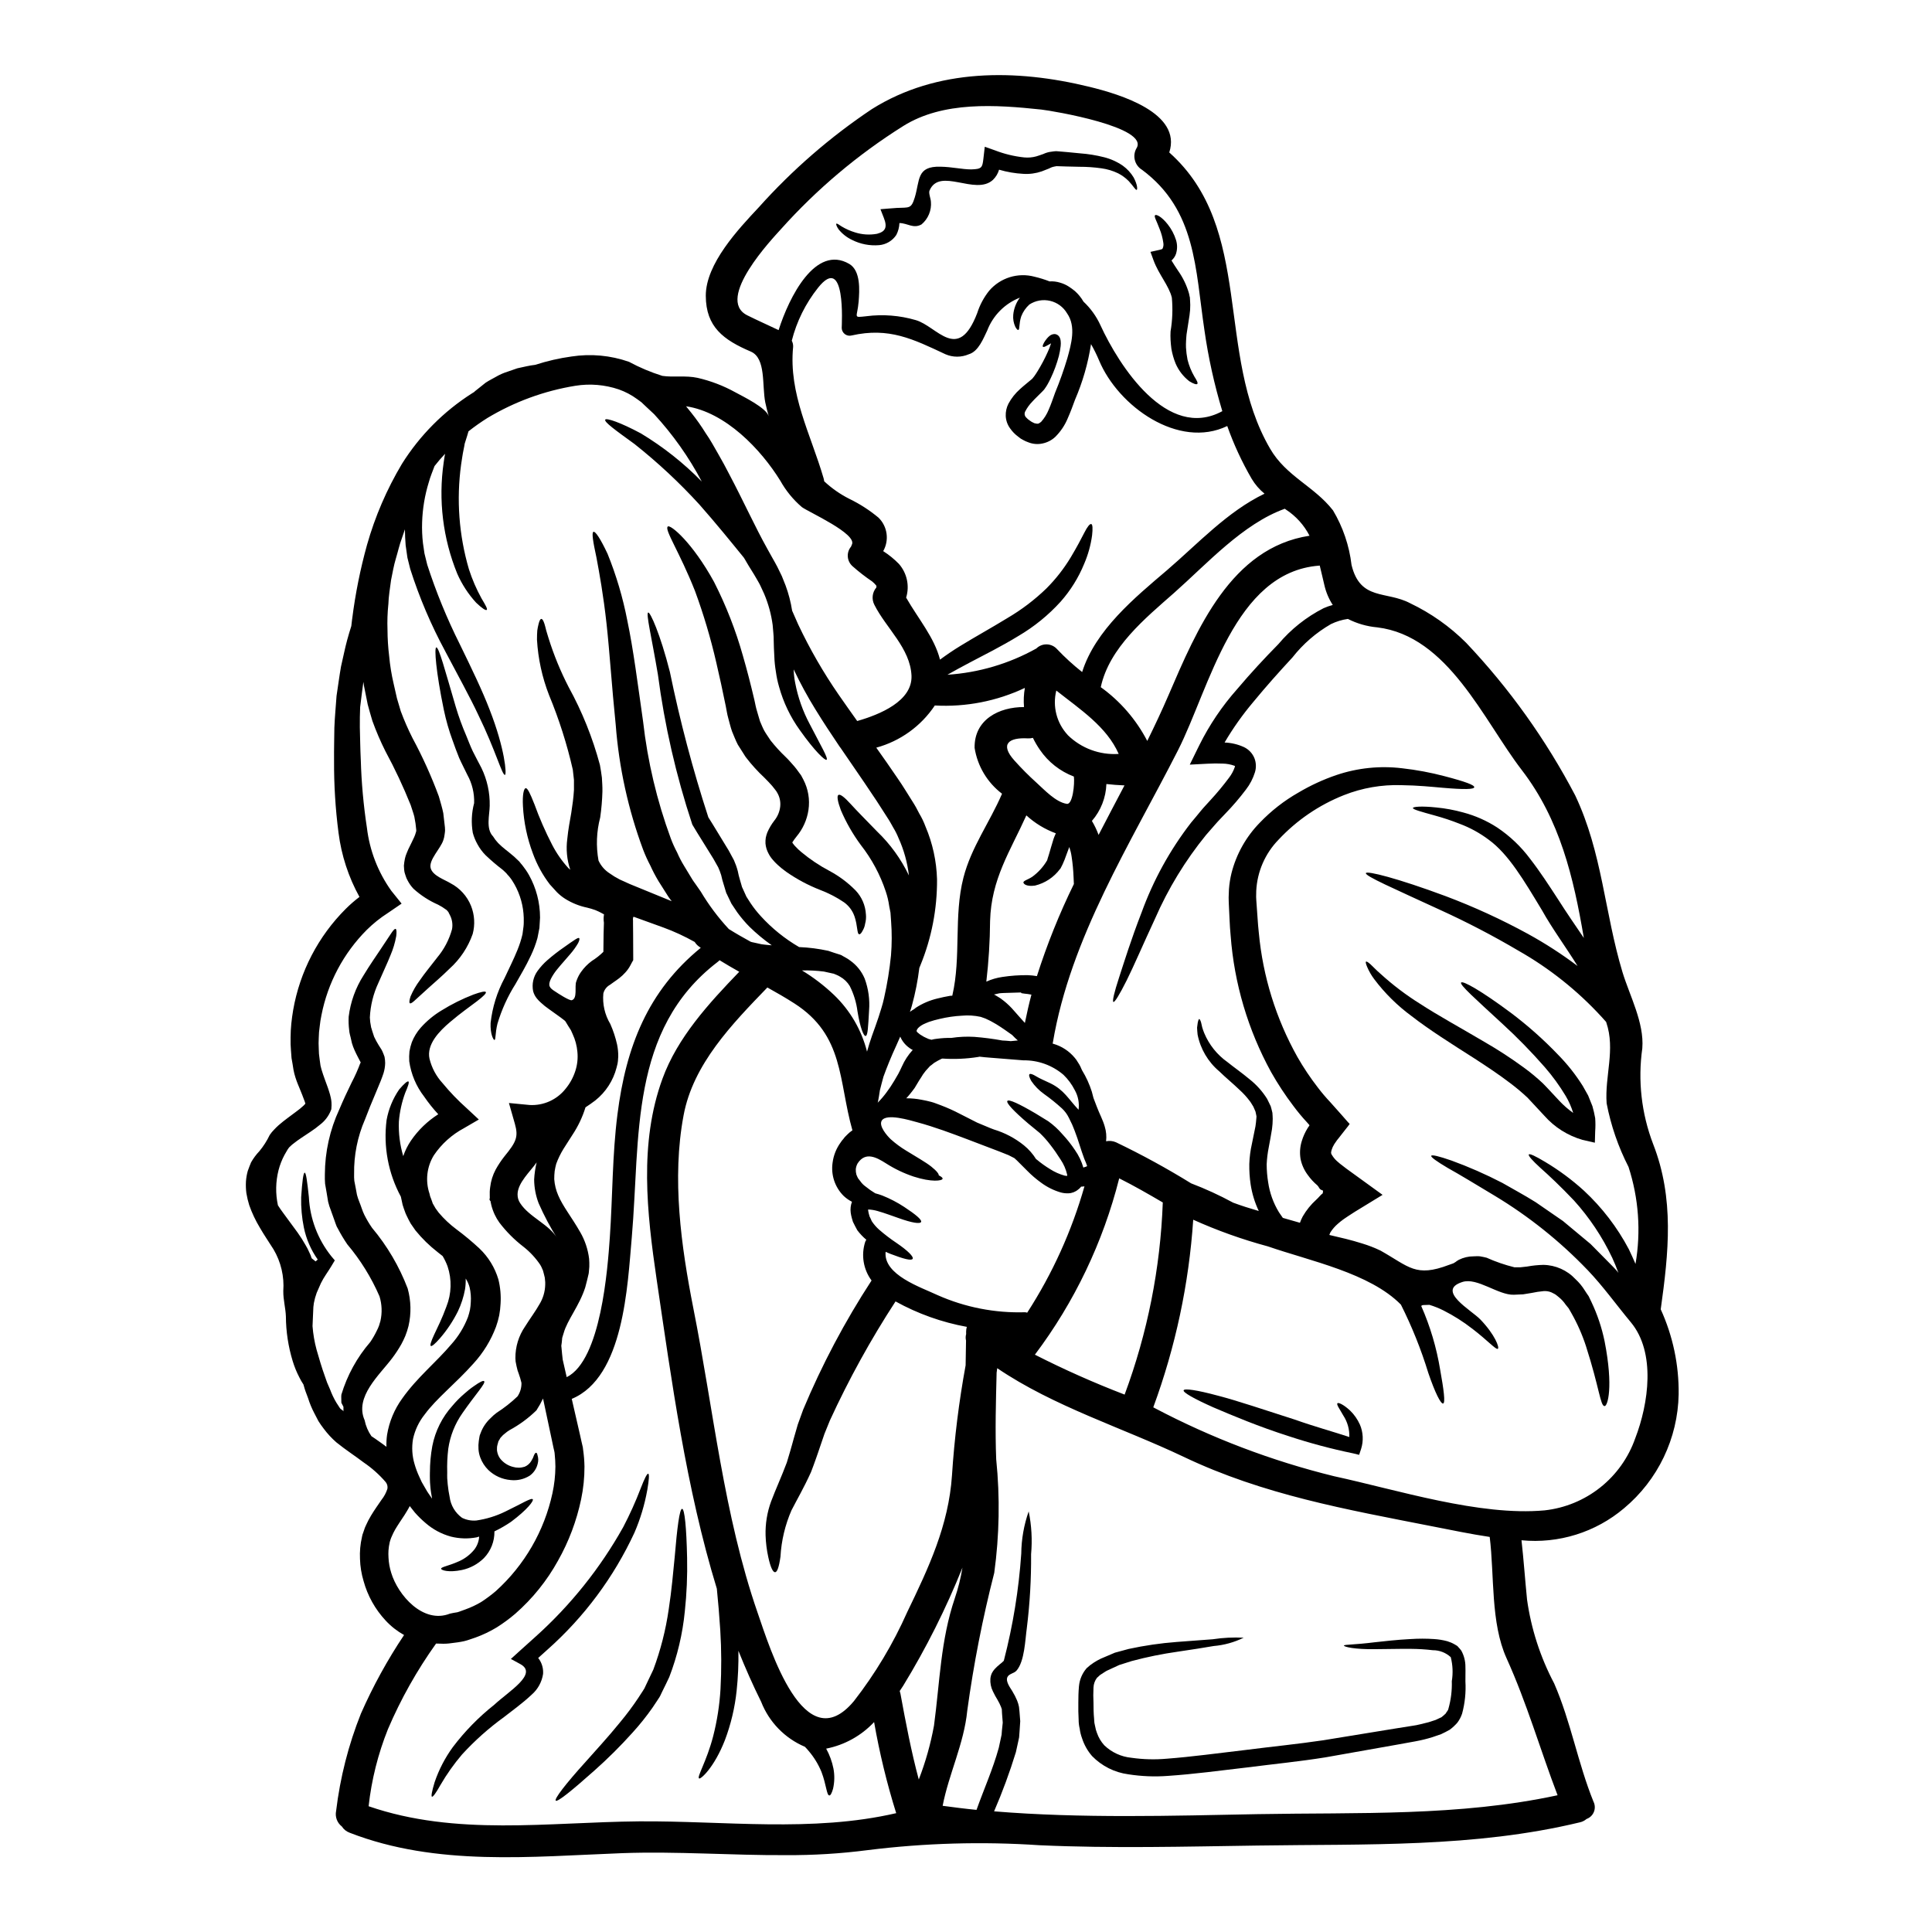 <?xml version="1.0" encoding="UTF-8"?>
<!-- Uploaded to: ICON Repo, www.svgrepo.com, Generator: ICON Repo Mixer Tools -->
<svg fill="#000000" width="800px" height="800px" version="1.1" viewBox="144 144 512 512" xmlns="http://www.w3.org/2000/svg">
 <g>
  <path d="m364.92 402.03c-0.066-0.008-0.129-0.016-0.195-0.031-0.789-0.164-1.547-0.359-2.363-0.523h0.004c-1.934-0.246-3.883-0.348-5.832-0.301 3.051 1.852 5.894 4.027 8.48 6.488 4.269 4.09 7.305 9.293 8.758 15.027 0.387-1.41 0.828-2.816 1.324-4.223 0.582-1.602 1.18-3.258 1.742-4.945 0.469-1.602 1.047-3.094 1.461-5.086 0.836-3.707 1.445-7.461 1.824-11.242 0.246-3.004 0.254-6.023 0.027-9.027l-0.164-2.32c-0.113-0.578-0.223-1.156-0.336-1.711v-0.004c-0.18-1.316-0.484-2.609-0.91-3.867-1.48-4.465-3.723-8.641-6.625-12.344-2.113-2.863-3.883-5.957-5.281-9.223-0.855-2.32-1.102-3.758-0.633-4.035s1.602 0.605 3.258 2.434 3.938 4.113 6.988 7.262c3.488 3.344 6.344 7.293 8.426 11.652-0.398-3.426-1.328-6.773-2.754-9.914-0.383-0.953-0.848-1.875-1.383-2.754-0.551-0.965-0.941-1.738-1.629-2.754-1.27-1.938-2.543-4.035-3.863-5.938-2.801-4.242-5.711-8.355-8.477-12.445-0.098-0.113-0.191-0.234-0.273-0.359-2.234-3.312-4.394-6.574-6.352-9.777h-0.004c-2.129-3.441-4.066-7-5.801-10.664v0.223c0.047 1.125 0.176 2.242 0.395 3.344 0.723 3.82 2.027 7.508 3.863 10.938 3.012 5.856 4.973 9.09 4.449 9.445-0.395 0.246-3.121-2.262-7.086-7.871-2.508-3.481-4.371-7.383-5.508-11.52-0.375-1.289-0.652-2.606-0.828-3.934-0.23-1.344-0.371-2.703-0.418-4.062-0.027-0.715-0.055-1.465-0.109-2.207 0-0.664-0.027-1.328-0.055-2.016 0.027-1.355-0.191-2.707-0.277-4.117-0.379-2.844-1.141-5.625-2.262-8.266-0.305-0.66-0.637-1.355-0.941-2.043s-0.742-1.355-1.105-2.019c-0.789-1.406-1.793-2.871-2.676-4.418-0.219-0.363-0.395-0.719-0.637-1.078-3.371-4.144-7.344-9.055-11.809-14.113-5.289-5.793-11.035-11.148-17.18-16.02-4.945-3.59-8.121-5.852-7.758-6.465 0.305-0.496 3.977 0.719 9.445 3.648 5.898 3.555 11.32 7.84 16.137 12.758-3.418-6.465-7.66-12.465-12.617-17.84l-2.363-2.207-1.02-0.969-1.133-0.828c-1.484-1.094-3.121-1.957-4.859-2.57-3.695-1.25-7.641-1.582-11.492-0.965-8.242 1.336-16.152 4.234-23.312 8.531-1.738 1.09-3.418 2.273-5.027 3.543-0.109 0.395-0.219 0.746-0.332 1.133-0.219 0.633-0.414 1.27-0.609 1.934l-0.055 0.164v0.004c-0.004 0.043-0.016 0.09-0.027 0.137l-0.082 0.5-0.191 0.965c-0.277 1.27-0.441 2.625-0.66 3.981v-0.004c-1.277 9.289-0.57 18.738 2.07 27.73 0.863 2.68 1.98 5.269 3.34 7.734 1.051 1.766 1.656 2.812 1.383 3.039-0.277 0.223-1.242-0.418-2.789-1.883h-0.004c-2.082-2.273-3.781-4.875-5.023-7.703-3.809-9.344-5.047-19.535-3.59-29.52 0.109-0.742 0.219-1.52 0.359-2.262-0.992 1.051-1.906 2.125-2.789 3.258-0.469 1.301-1.156 2.875-1.547 4.394h-0.004c-1.039 3.394-1.621 6.914-1.738 10.465-0.066 1.863 0.008 3.731 0.223 5.582 0.109 0.883 0.246 1.793 0.395 2.703 0.246 0.996 0.496 1.992 0.742 3.012 2.34 7.223 5.219 14.258 8.621 21.047 3.121 6.406 5.965 12.266 7.926 17.402 4.059 10.383 4.527 17.098 4.059 17.234-0.742 0.246-2.457-6.434-7.086-15.91-2.266-4.832-5.387-10.441-8.73-16.797h0.004c-3.781-6.984-6.898-14.305-9.309-21.871-0.246-0.996-0.496-2.016-0.742-2.984-0.164-1.078-0.305-2.207-0.469-3.285-0.109-1.465-0.191-2.848-0.191-4.227-0.281 0.789-0.555 1.602-0.832 2.434-0.633 1.684-1.023 3.508-1.574 5.328-0.551 1.824-0.855 3.672-1.27 5.691-0.277 2.152-0.66 4.328-0.715 6.465l-0.008-0.004c-0.227 2.223-0.301 4.461-0.219 6.691 0.008 2.336 0.156 4.668 0.441 6.988 0.223 2.453 0.617 4.891 1.18 7.293 0.305 1.297 0.578 2.594 0.883 3.894 0.332 1.18 0.664 2.293 1.023 3.453v-0.004c0.906 2.434 1.945 4.812 3.121 7.129 2.676 4.969 5 10.117 6.957 15.41 0.414 1.492 0.914 3.066 1.18 4.449 0.137 1.301 0.277 2.57 0.441 3.836v0.109s0.027 0.363 0.027 0.555c0 0.055-0.027 0.469-0.027 0.469l-0.109 0.789v-0.004c-0.055 0.488-0.164 0.969-0.332 1.434-0.719 2.211-3.938 5.25-3.34 7.402 0.551 2.016 3.727 3.039 5.246 3.981 2.473 1.285 4.402 3.41 5.441 5.992 0.949 2.371 1.105 4.988 0.445 7.457-1.242 3.535-3.352 6.695-6.133 9.199-2.152 2.125-4.062 3.727-5.555 5.082-1.492 1.355-2.621 2.363-3.398 3.094s-1.297 1.129-1.547 0.992c-0.25-0.137-0.164-0.789 0.164-1.824h0.004c0.652-1.527 1.488-2.973 2.488-4.305 1.18-1.742 2.816-3.703 4.531-5.938l-0.004-0.004c1.863-2.203 3.219-4.785 3.977-7.566 0.238-1.305 0.023-2.648-0.605-3.812l-0.246-0.473-0.109-0.246c-0.164-0.191-0.332-0.395-0.445-0.523h-0.004c-0.066-0.039-0.133-0.086-0.191-0.137-0.66-0.496-1.363-0.93-2.098-1.301-2.387-1.047-4.59-2.473-6.519-4.223-0.617-0.648-1.137-1.383-1.547-2.18-0.238-0.406-0.426-0.844-0.551-1.301l-0.219-0.688-0.082-0.332-0.086-0.609v-0.109l-0.055-0.883h-0.004c0.055-0.641 0.148-1.277 0.281-1.91 0.105-0.469 0.254-0.93 0.441-1.375l0.441-1.051c0.582-1.215 1.18-2.363 1.574-3.258v-0.004c0.184-0.398 0.332-0.812 0.438-1.242 0.074-0.117 0.102-0.258 0.086-0.395 0.004-0.047 0.016-0.09 0.027-0.137-0.098-1.227-0.27-2.441-0.523-3.644-0.277-1.105-0.66-2.019-0.965-3.066-1.957-4.875-4.191-9.633-6.691-14.254-1.309-2.606-2.461-5.289-3.453-8.035-0.414-1.465-0.883-2.93-1.242-4.363-0.246-1.328-0.523-2.621-0.789-3.938-0.164-0.637-0.246-1.355-0.359-2.047-0.332 2.406-0.609 4.641-0.859 6.715-0.055 1.711-0.109 3.453-0.082 5.301 0.082 2.754 0.109 5.769 0.246 8.562h0.004c0.172 6.062 0.715 12.109 1.629 18.105 0.719 6.016 2.941 11.754 6.465 16.684l2.727 3.391-3.672 2.512v-0.004c-2.012 1.293-3.883 2.793-5.582 4.477-6.144 6.168-10.312 14.023-11.984 22.566-0.211 0.992-0.367 2-0.469 3.012-0.152 0.996-0.238 2-0.25 3.008-0.059 0.949-0.059 1.898 0 2.848l0.055 1.383 0.195 1.602 0.219 1.574h0.004c0.062 0.324 0.145 0.648 0.246 0.965 0.219 0.789 0.578 1.738 0.91 2.707 0.332 0.969 0.746 1.934 1.078 3.039 0.203 0.598 0.367 1.203 0.496 1.82 0.086 0.391 0.141 0.785 0.168 1.184 0.035 0.531 0.023 1.066-0.031 1.602l-0.027 0.246-0.109 0.277c-0.582 1.473-1.555 2.762-2.816 3.727-0.824 0.695-1.691 1.34-2.598 1.934-1.629 1.105-3.203 2.074-4.394 3.039h0.004c-0.293 0.207-0.57 0.438-0.828 0.691-0.219 0.277-0.191 0.082-0.555 0.578-0.332 0.414-0.742 1.242-1.102 1.824-0.684 1.277-1.211 2.629-1.574 4.031-0.773 3.051-0.828 6.234-0.164 9.309 0.414 0.66 0.855 1.297 1.355 1.969 1.238 1.684 2.539 3.481 3.894 5.301h-0.004c0.754 1.047 1.441 2.137 2.07 3.262 0.367 0.602 0.688 1.23 0.969 1.875 0.27 0.523 0.492 1.066 0.66 1.633l1.051 0.832c0.164-0.164 0.359-0.332 0.551-0.5v-0.004c-1.797-2.543-3.047-5.43-3.672-8.477-0.539-2.637-0.777-5.324-0.715-8.012 0.277-4.277 0.578-6.519 0.938-6.519s0.664 2.293 1.105 6.434v0.004c0.281 5.738 2.367 11.238 5.961 15.719l0.914 1.078-0.941 1.574c-0.855 1.438-1.969 2.871-2.754 4.5-0.359 0.789-0.719 1.656-1.105 2.516v-0.004c-0.324 0.883-0.574 1.789-0.746 2.707-0.055 0.359-0.082 0.715-0.137 1.074-0.027 0.859-0.059 1.711-0.113 2.516-0.027 0.883-0.082 1.711-0.109 2.512h-0.004c0.16 2.129 0.52 4.238 1.078 6.297 0.66 2.293 1.328 4.613 2.207 7.047l0.582 1.656 0.789 1.824c0.445 1.207 1 2.371 1.66 3.481l0.969 1.492c0.191 0.305 0.91 0.578 0.91 0.859v-1.242l-0.551-1.078c0.027-0.688-0.082-1.41 0-2.125l-0.004-0.004c1.543-5.137 4.148-9.891 7.652-13.949 0.645-0.941 1.219-1.93 1.711-2.957 0.246-0.465 0.461-0.945 0.637-1.438 0.164-0.469 0.191-0.742 0.363-1.211h-0.004c0.488-2.16 0.402-4.406-0.25-6.519-2.16-4.984-5.035-9.625-8.535-13.777-0.922-1.348-1.758-2.75-2.512-4.199l-0.281-0.496-0.109-0.277c-0.027-0.055-0.082-0.219-0.082-0.219l-0.109-0.277-0.414-1.18-0.832-2.32h0.004c-0.309-0.754-0.555-1.527-0.746-2.316l-0.395-2.402-0.418-2.406h0.004c-0.059-0.809-0.078-1.617-0.055-2.426 0.02-5.965 1.328-11.855 3.84-17.266 1.047-2.488 2.152-4.832 3.231-7.047 0.902-1.711 1.691-3.484 2.363-5.301 0.582 0.578-1.574-2.707-2.262-5.191-0.109-0.523-0.246-1.051-0.359-1.574l-0.191-0.746-0.031-0.191-0.004-0.004c-0.023-0.07-0.039-0.145-0.055-0.219-0.016-0.062-0.027-0.129-0.027-0.191l-0.055-0.469c-0.152-1.199-0.199-2.41-0.137-3.617 0.477-3.894 1.82-7.633 3.938-10.941 1.684-2.789 3.231-4.973 4.418-6.766 1.184-1.793 2.129-3.176 2.754-4.144s1.078-1.492 1.328-1.41c0.246 0.082 0.305 0.789 0.164 1.934h-0.004c-0.312 1.738-0.82 3.434-1.52 5.055-0.828 2.102-2.016 4.559-3.203 7.32-1.344 2.883-2.113 5.996-2.262 9.172 0.031 0.809 0.133 1.609 0.301 2.402l0.055 0.305v-0.004c0.016 0.047 0.035 0.094 0.059 0.141l0.219 0.746c0.164 0.496 0.332 1.023 0.5 1.52 0.352 0.75 0.746 1.477 1.18 2.18l0.473 0.746v0.004c0.215 0.301 0.398 0.625 0.551 0.961 0.191 0.445 0.395 0.941 0.551 1.41 0.109 0.555 0.168 1.121 0.168 1.684-0.023 0.91-0.172 1.812-0.441 2.684-0.219 0.688-0.469 1.301-0.715 1.969-0.473 1.133-0.941 2.234-1.41 3.398-0.969 2.266-1.906 4.559-2.789 6.902l-0.004-0.004c-1.973 4.547-2.953 9.461-2.871 14.414-0.023 0.609-0.004 1.219 0.055 1.828l0.359 1.852 0.336 1.824-0.004-0.004c0.16 0.621 0.363 1.23 0.605 1.82 0.469 1.133 0.887 2.598 1.355 3.508 0.598 1.199 1.281 2.352 2.043 3.453 4.023 4.793 7.219 10.227 9.445 16.074 0.898 3.246 0.977 6.66 0.223 9.941-0.223 0.906-0.508 1.789-0.855 2.652-0.312 0.746-0.664 1.473-1.051 2.184-0.727 1.285-1.539 2.523-2.434 3.703-3.312 4.418-10.023 10.234-7.289 16.434 0.301 1.516 0.914 2.953 1.797 4.227 0.66 0.441 1.328 0.883 1.969 1.352s1.355 0.941 2.019 1.465l-0.004-0.004c-0.039-1.07 0.016-2.141 0.168-3.203 0.57-3.461 1.941-6.742 4-9.582 3.938-5.578 9.055-9.668 12.988-14.336h0.004c1.914-2.129 3.422-4.59 4.445-7.262 0.211-0.625 0.383-1.262 0.523-1.906 0.125-0.676 0.199-1.359 0.223-2.047 0.09-1.305-0.012-2.617-0.305-3.891-0.219-0.84-0.574-1.637-1.047-2.363 0.031 0.941-0.027 1.883-0.168 2.812-0.371 2.047-1.012 4.031-1.906 5.906-1.281 2.562-2.875 4.957-4.75 7.125-1.297 1.492-2.18 2.211-2.43 2.019-0.246-0.191 0.082-1.242 0.91-3.012 0.828-1.766 2.102-4.281 3.231-7.402v-0.004c1.367-3.41 1.477-7.199 0.309-10.684-0.352-0.941-0.785-1.848-1.301-2.711-0.414-0.332-0.859-0.691-1.301-1.023h0.004c-2.184-1.691-4.164-3.625-5.906-5.769l-1.266-1.824c-0.395-0.691-0.789-1.465-1.133-2.211-0.156-0.309-0.289-0.633-0.395-0.961l-0.309-0.859-0.305-0.941-0.219-1.02c-0.082-0.395-0.164-0.789-0.246-1.133-3.352-6.207-4.672-13.305-3.785-20.297 0.523-2.918 1.664-5.688 3.344-8.125 1.352-1.574 2.207-2.289 2.457-2.098 0.246 0.191-0.109 1.27-0.855 2.984-0.906 2.453-1.473 5.016-1.684 7.621-0.125 3.102 0.27 6.199 1.156 9.168 0.492-1.457 1.18-2.84 2.047-4.113 1.914-2.793 4.375-5.168 7.234-6.984-1.367-1.469-2.621-3.039-3.754-4.695-2.102-2.719-3.457-5.938-3.938-9.336-0.051-0.879-0.031-1.754 0.055-2.629 0.141-0.836 0.355-1.656 0.637-2.453 0.562-1.41 1.359-2.707 2.363-3.844 1.598-1.785 3.457-3.324 5.512-4.559 2.668-1.656 5.488-3.062 8.422-4.195 1.988-0.719 3.148-0.969 3.312-0.664 0.164 0.305-0.664 1.133-2.363 2.434-1.695 1.301-4.223 3.039-7.125 5.512-2.789 2.363-6.297 5.902-5.441 9.75l0.004-0.004c0.59 2.402 1.777 4.617 3.453 6.438 1.949 2.371 4.086 4.59 6.379 6.633l3.231 3.008-3.938 2.293h0.004c-3.207 1.707-5.945 4.172-7.981 7.18-1.875 3.047-2.301 6.773-1.16 10.164l0.164 0.688 0.277 0.719 0.305 0.855v0.004c0.051 0.238 0.152 0.465 0.301 0.66 0.191 0.309 0.359 0.609 0.555 0.969l0.828 1.133c1.391 1.648 2.965 3.133 4.695 4.422 2.125 1.578 4.164 3.277 6.106 5.082 2.367 2.246 4.098 5.074 5.027 8.199 0.52 2.106 0.715 4.273 0.578 6.438-0.047 1.039-0.164 2.07-0.359 3.094-0.211 1.031-0.496 2.047-0.855 3.039-1.352 3.606-3.387 6.914-5.992 9.75-4.723 5.301-9.75 9.168-12.926 13.504-1.508 1.891-2.555 4.102-3.066 6.461-0.383 2.234-0.242 4.523 0.414 6.691 0.32 1.117 0.727 2.207 1.215 3.258 0.246 0.5 0.523 1.18 0.688 1.492 0.336 0.551 0.637 1.105 0.941 1.629 0.633 1.18 1.215 1.852 1.793 2.754-0.191-1.105-0.395-2.211-0.469-3.312-0.082-0.664-0.082-1.215-0.109-1.824-0.027-0.719 0-1.242 0-1.852l0.004 0.004c0-2.336 0.211-4.664 0.633-6.961 0.777-3.992 2.629-7.691 5.356-10.707 0.957-1.145 2.012-2.207 3.148-3.176 0.816-0.746 1.684-1.43 2.598-2.047 1.465-1.047 2.402-1.492 2.625-1.266 0.551 0.496-2.32 3.508-5.746 8.477-1.977 2.809-3.266 6.047-3.754 9.445-0.25 2.062-0.344 4.141-0.277 6.215 0 0.523-0.027 1.156 0 1.602 0.055 0.551 0.082 1.18 0.137 1.684l0.004 0.004c0.109 1.082 0.273 2.164 0.496 3.231 0.277 2.227 1.469 4.234 3.285 5.551 1.18 0.586 2.5 0.832 3.809 0.715 2.66-0.387 5.242-1.184 7.652-2.363 4.477-2.152 6.902-3.727 7.293-3.258 0.305 0.395-1.438 2.734-5.719 5.938v0.004c-1.414 0.965-2.902 1.824-4.445 2.566 0.047 2.637-0.957 5.184-2.789 7.082-1.602 1.586-3.625 2.68-5.828 3.148-3.543 0.742-5.512 0.055-5.512-0.336 0-0.496 1.969-0.715 4.723-1.969v0.004c1.578-0.699 2.969-1.762 4.062-3.094 0.77-0.996 1.223-2.199 1.301-3.453-0.219 0.055-0.414 0.137-0.664 0.191v0.004c-2.262 0.43-4.59 0.363-6.824-0.195-2.477-0.676-4.769-1.902-6.711-3.59-1.016-0.859-1.965-1.789-2.844-2.789-0.414-0.551-0.883-1.133-1.355-1.711-0.441 0.887-0.938 1.629-1.352 2.32-0.941 1.434-1.797 2.676-2.516 3.894h0.004c-0.332 0.578-0.629 1.176-0.887 1.793-0.145 0.293-0.262 0.602-0.359 0.914l-0.137 0.441-0.055 0.191c-0.168 0.719-0.277 1.445-0.332 2.18-0.039 0.629-0.039 1.258 0 1.883 0.062 1.379 0.305 2.742 0.719 4.059 1.766 5.902 8.453 13.645 15.578 10.828 0.633-0.137 1.301-0.277 1.934-0.359 0.664-0.168 1.41-0.527 2.129-0.746 1.457-0.523 2.863-1.18 4.195-1.969 1.359-0.883 2.66-1.852 3.894-2.902 7.586-6.852 12.832-15.914 14.996-25.906 0.508-2.328 0.77-4.703 0.789-7.086-0.008-1.113-0.074-2.231-0.191-3.34 0-0.059-0.027-0.309-0.027-0.309l-0.082-0.441-0.219-0.941-0.395-1.879c-0.789-3.781-1.574-7.477-2.363-11.133v0.004c-0.484 1.035-1.039 2.031-1.66 2.984l-0.055 0.109-0.109 0.109v0.004c-2.098 2.039-4.469 3.777-7.043 5.168-0.441 0.262-0.855 0.566-1.242 0.906-0.352 0.254-0.668 0.555-0.941 0.887-0.332 0.277-0.395 0.605-0.605 0.91l-0.137 0.219c0-0.047 0.008-0.094 0.027-0.137-0.016 0.016-0.027 0.035-0.027 0.055l-0.055 0.219-0.219 0.789h-0.004c-0.105 0.352-0.152 0.715-0.137 1.078-0.023 0.305 0.004 0.613 0.082 0.91 0.137 0.652 0.418 1.266 0.828 1.793 0.844 1.031 1.996 1.77 3.285 2.106 1.027 0.309 2.129 0.301 3.148-0.031 0.73-0.305 1.34-0.836 1.742-1.516 0.316-0.492 0.57-1.02 0.746-1.578 0.191-0.395 0.359-0.609 0.523-0.609 0.164 0 0.305 0.191 0.395 0.664v0.004c0.227 0.703 0.246 1.461 0.055 2.18-0.285 1.289-1.031 2.43-2.098 3.203-1.512 0.961-3.305 1.379-5.082 1.18-2.215-0.18-4.297-1.117-5.902-2.652-0.957-0.941-1.695-2.082-2.156-3.34-0.262-0.711-0.422-1.453-0.465-2.211-0.051-0.727-0.023-1.461 0.082-2.184l0.137-0.855 0.027-0.191 0.027-0.109 0.055-0.281c0.027-0.082 0.246-0.66 0.246-0.66h0.004c0.277-0.762 0.648-1.484 1.105-2.152 0.438-0.645 0.945-1.238 1.52-1.766 0.5-0.527 1.043-1.008 1.629-1.438 1.969-1.262 3.812-2.711 5.504-4.328 0.719-1.055 1.086-2.312 1.051-3.59-0.195-0.824-0.434-1.633-0.723-2.43l-0.305-0.855c-0.082-0.277-0.191-0.789-0.277-1.133l-0.246-1.242c-0.027-0.359-0.027-0.578-0.055-0.883-0.027-2.996 0.867-5.93 2.566-8.395 1.383-2.211 2.789-4.062 3.785-5.856l0.004-0.004c0.973-1.57 1.504-3.371 1.547-5.219 0.023-0.426 0.004-0.852-0.055-1.27l-0.055-0.582-0.223-0.91-0.246-0.941c-0.027-0.082-0.137-0.332-0.164-0.395h-0.008c-0.152-0.41-0.348-0.805-0.578-1.18-1.223-1.816-2.723-3.426-4.445-4.777-2.402-1.844-4.551-4-6.383-6.41-0.465-0.652-0.871-1.344-1.215-2.07-0.383-0.816-0.688-1.664-0.91-2.539l-0.191-0.887-0.027-0.219-0.137-0.082-0.168-0.414c0-0.027 0.113-0.113 0.113-0.113v-0.605h-0.004c-0.043-0.82-0.008-1.645 0.113-2.457 0.188-1.633 0.684-3.219 1.461-4.668 0.672-1.211 1.438-2.363 2.293-3.453 3.203-3.898 3.754-5.223 2.789-8.66l-1.574-5.512 5.441 0.523v0.004c3.707 0.219 7.285-1.391 9.582-4.309 1.148-1.391 2.019-2.984 2.57-4.699 0.535-1.637 0.723-3.367 0.551-5.078-0.141-1.617-0.559-3.199-1.242-4.668l-0.469-1.047-0.746-1.18-0.715-1.18-0.004-0.004c-0.105-0.125-0.227-0.234-0.359-0.332-1.18-0.938-2.68-1.934-4.062-2.957l0.004 0.004c-0.738-0.512-1.441-1.074-2.098-1.688-0.395-0.344-0.754-0.719-1.082-1.129-0.453-0.559-0.781-1.211-0.961-1.906-0.371-1.875 0.055-3.816 1.18-5.359 0.762-1.055 1.645-2.019 2.625-2.871 1.406-1.227 2.883-2.371 4.418-3.426 1.18-0.855 2.125-1.492 2.754-1.906s1.047-0.633 1.211-0.496c0.164 0.137 0.109 0.578-0.246 1.297h0.004c-0.598 1.031-1.289 2-2.07 2.898-0.969 1.18-2.238 2.516-3.508 4.09-0.641 0.777-1.199 1.617-1.656 2.512-0.887 1.852-0.336 2.434 1.156 3.371 0.691 0.473 3.785 2.488 4.394 2.293 1.574-0.496 0.66-3.672 1.18-4.973l0.191-0.527v0.004c0.266-0.699 0.621-1.359 1.051-1.969 0.801-1.137 1.777-2.133 2.898-2.957 1.102-0.684 2.121-1.488 3.039-2.402 0-1.574 0.055-3.148 0.055-4.695 0-0.969 0.082-1.906 0.082-2.875v-0.164l-0.055-0.496c-0.027-0.34-0.027-0.68 0-1.023 0.027-0.219 0.055-0.469 0.082-0.688l-0.332-0.164c-0.395-0.195-0.828-0.473-1.18-0.609-0.277-0.109-0.523-0.246-0.828-0.359-0.695-0.25-1.406-0.461-2.125-0.633-2.055-0.426-4.019-1.215-5.801-2.324-0.797-0.504-1.539-1.098-2.207-1.766-0.637-0.715-1.27-1.383-1.883-2.07-1.914-2.496-3.43-5.273-4.5-8.23-1.516-4.019-2.402-8.25-2.625-12.539-0.164-2.984 0.219-4.613 0.715-4.723s1.242 1.492 2.293 4.172l0.004-0.004c1.336 3.707 2.914 7.324 4.723 10.824 1.16 2.242 2.609 4.324 4.312 6.188 0.164 0.137 0.332 0.305 0.496 0.441-0.891-2.637-1.16-5.441-0.789-8.203 0.246-2.539 0.691-4.777 1.051-6.875 0.332-2.207 0.578-3.836 0.715-6.078 0.027-0.789-0.027-1.793 0-2.648-0.109-0.914-0.219-1.797-0.305-2.707h0.004c-1.539-6.758-3.644-13.371-6.297-19.773-1.832-4.703-2.914-9.66-3.203-14.699 0-0.91 0.027-1.738 0.082-2.43v0.004c0.078-0.57 0.191-1.133 0.332-1.688 0.219-0.914 0.469-1.383 0.742-1.383 0.277 0 0.551 0.441 0.832 1.328 0.164 0.469 0.277 1.023 0.441 1.656 0.164 0.633 0.414 1.328 0.633 2.098 1.398 4.477 3.184 8.824 5.336 12.992 3.582 6.516 6.363 13.445 8.285 20.629 0.219 1.078 0.359 2.234 0.523 3.371 0.055 1.215 0.164 2.293 0.137 3.672-0.066 2.301-0.262 4.598-0.59 6.875-0.98 3.727-1.133 7.625-0.445 11.418 0.656 1.422 1.711 2.621 3.039 3.449 0.762 0.551 1.566 1.039 2.406 1.465l0.137 0.082c0.027 0.027 0.414 0.191 0.414 0.191l0.746 0.332 1.52 0.691c3.863 1.574 7.566 3.094 11.129 4.555l-0.441-0.578-0.359-0.496-0.305-0.469c-0.789-1.27-1.602-2.543-2.434-3.84h0.004c-0.785-1.312-1.496-2.668-2.125-4.059-0.719-1.359-1.355-2.762-1.906-4.199-3.957-10.637-6.402-21.773-7.266-33.09-1.047-10.191-1.602-19.219-2.43-26.766s-1.906-13.48-2.68-17.594c-0.91-4.199-1.301-6.602-0.789-6.793s1.852 1.824 3.699 5.742h0.004c2.332 5.742 4.098 11.699 5.273 17.785 1.602 7.625 2.754 16.766 4.172 26.711 1.199 10.598 3.664 21.008 7.344 31.016 0.477 1.281 1.043 2.523 1.684 3.727 0.531 1.234 1.152 2.426 1.855 3.566 0.688 1.129 1.352 2.262 2.043 3.371l0.246 0.395 0.246 0.359 0.609 0.859c0.395 0.551 0.789 1.133 1.211 1.738l0.004-0.004c2.133 3.59 4.641 6.941 7.481 10 1.879 1.18 3.836 2.293 5.801 3.371 0.551 0.191 0.938 0.191 1.406 0.332l1.383 0.309c0.473 0.082 1.051 0.137 1.574 0.191 0.395 0.055 0.832 0.082 1.215 0.109v-0.004c-2.086-1.473-4.055-3.109-5.883-4.887-1.184-1.195-2.273-2.481-3.262-3.844-0.523-0.789-1.02-1.547-1.547-2.316l-1.074-2.234-0.137-0.309-0.055-0.055-0.113-0.277-0.055-0.164-0.191-0.633-0.395-1.328h-0.004c-0.277-0.836-0.504-1.684-0.688-2.543-0.219-0.707-0.48-1.398-0.785-2.07-0.395-0.688-0.789-1.41-1.18-2.098l-0.109-0.191c-1.41-2.266-2.844-4.586-4.305-6.934-0.418-0.688-0.832-1.355-1.215-2.016l-0.008-0.004c-0.039-0.055-0.07-0.121-0.082-0.191-4.273-12.906-7.316-26.184-9.086-39.664-1.684-10.023-3.231-16.238-2.566-16.434 0.523-0.137 3.176 5.633 5.742 15.742v0.004c2.672 13.023 6.074 25.887 10.191 38.527 0.359 0.551 0.715 1.129 1.074 1.711 1.438 2.363 2.875 4.723 4.281 7.016 0.027 0.055 0.055 0.082 0.082 0.137 0.027 0.055 0 0.027 0.027 0.055 0.441 0.789 0.855 1.602 1.301 2.406h0.004c0.414 0.93 0.758 1.891 1.02 2.875 0.16 0.828 0.363 1.648 0.609 2.457l0.332 1.133 0.164 0.578 0.027 0.109 0.137 0.277c0.332 0.746 0.691 1.52 1.023 2.266 0.395 0.605 0.742 1.18 1.133 1.766 0.812 1.211 1.719 2.356 2.703 3.426 2.945 3.227 6.363 5.981 10.137 8.176 2.602 0.105 5.191 0.441 7.734 0.996 1.023 0.359 2.047 0.688 3.039 0.992l0.164 0.055c0.055 0.027 0.332 0.137 0.332 0.137l0.086 0.055 0.277 0.168 0.605 0.332c0.461 0.25 0.906 0.535 1.324 0.855 1.688 1.199 3.004 2.844 3.812 4.75 1 2.711 1.398 5.606 1.168 8.484-0.246 4.305-0.332 6.602-0.887 6.738-0.555 0.137-1.488-2.266-2.18-6.519v0.004c-0.293-2.34-0.984-4.609-2.043-6.715-0.625-1.039-1.512-1.895-2.57-2.484-0.289-0.18-0.594-0.336-0.91-0.469l-0.609-0.25zm219.19 88.953c3.223 7.062 4.844 14.746 4.75 22.508-0.211 11.695-5.492 22.719-14.473 30.215-7.543 6.379-17.344 9.438-27.176 8.48 0.582 5.191 0.941 10.41 1.465 15.656l-0.004 0.004c1.086 7.781 3.519 15.316 7.191 22.266 4.449 10.195 6.269 21.102 10.438 31.379l0.004-0.004c0.41 0.844 0.441 1.824 0.09 2.691-0.352 0.871-1.059 1.551-1.941 1.867-0.5 0.434-1.098 0.738-1.738 0.883-28.004 6.766-56.84 5.719-85.453 6.16-19.25 0.277-38.504 0.789-57.754-0.082h-0.004c-15.195-1.023-30.457-0.586-45.57 1.297-7.16 0.926-14.379 1.367-21.602 1.328-14.473 0.082-28.945-1.051-43.418-0.527-24.195 0.914-49.16 3.562-72.254-5.41v-0.004c-0.855-0.305-1.582-0.887-2.07-1.656-1.254-0.969-1.844-2.566-1.52-4.117 1.062-8.848 3.269-17.52 6.574-25.797 3.199-7.262 7.023-14.23 11.434-20.824-1.82-1.012-3.473-2.309-4.887-3.84-2.773-2.973-4.781-6.574-5.852-10.496-0.566-1.895-0.883-3.852-0.941-5.824-0.098-1.961 0.078-3.922 0.527-5.828l0.027-0.164 0.082-0.332c0.004-0.047 0.012-0.094 0.027-0.141l0.137-0.359 0.246-0.719h0.004c0.137-0.484 0.32-0.957 0.551-1.41 0.387-0.871 0.828-1.719 1.324-2.535 0.941-1.574 1.969-2.984 2.789-4.199l0.004-0.004c0.688-0.863 1.211-1.848 1.547-2.898 0.117-0.625-0.047-1.273-0.445-1.77-1.711-1.992-3.68-3.746-5.852-5.219-2.238-1.711-4.75-3.312-7.238-5.328-1.242-1.086-2.363-2.297-3.344-3.621-0.504-0.648-0.973-1.32-1.41-2.016l-1.102-2.125c-0.66-1.258-1.207-2.578-1.629-3.938l-0.691-1.852-0.137-0.414-0.082-0.246-0.137-0.473-0.191-0.66h-0.004c-0.395-0.582-0.746-1.191-1.051-1.82-0.738-1.406-1.336-2.875-1.797-4.394-1.164-3.828-1.77-7.805-1.793-11.809-0.082-2.211-0.715-4.422-0.688-6.691h-0.004c0.293-3.879-0.613-7.754-2.598-11.102-1.18-1.879-2.461-3.731-3.59-5.691-1.152-1.902-2.106-3.918-2.844-6.019-0.32-1.039-0.57-2.102-0.75-3.176-0.129-1.023-0.168-2.062-0.109-3.094 0.066-0.93 0.223-1.855 0.473-2.754 0.305-0.832 0.578-1.602 0.883-2.293v-0.004c0.613-1.078 1.355-2.078 2.211-2.977 1.082-1.312 2-2.75 2.731-4.285 0.348-0.516 0.742-0.996 1.184-1.434 0.367-0.398 0.754-0.777 1.16-1.137 1.602-1.41 3.176-2.457 4.641-3.59 0.688-0.492 1.344-1.027 1.969-1.602 0.191-0.191 0.359-0.359 0.496-0.523-0.09-0.367-0.211-0.727-0.359-1.078-0.277-0.789-0.66-1.711-1.051-2.68s-0.828-1.934-1.211-3.148c-0.223-0.68-0.398-1.371-0.527-2.074l-0.246-1.547-0.277-1.574-0.137-1.852h-0.004c-0.102-1.211-0.141-2.43-0.109-3.644 0-1.215 0.082-2.406 0.191-3.617 0.109-1.211 0.305-2.406 0.496-3.621 1.773-10.164 6.644-19.531 13.949-26.816 1.133-1.129 2.344-2.18 3.617-3.148-2.906-5.258-4.789-11.023-5.547-16.988-0.824-6.336-1.219-12.723-1.184-19.113-0.027-3.148 0.055-5.902 0.082-8.754 0.109-2.875 0.395-5.719 0.578-8.422 0.418-2.707 0.746-5.305 1.18-7.762 0.578-2.434 1.023-4.805 1.629-7.016 0.359-1.301 0.719-2.543 1.105-3.731 0.082-0.633 0.137-1.242 0.219-1.879l0.008 0.004c0.832-6.633 2.148-13.195 3.934-19.637 2.133-7.531 5.246-14.746 9.254-21.465 4.715-7.523 11.047-13.898 18.535-18.668 0.191-0.137 0.441-0.277 0.66-0.414 0.031-0.051 0.07-0.098 0.113-0.137 0.996-0.789 1.969-1.547 2.875-2.293 0.992-0.66 2.016-1.133 2.957-1.684l-0.004-0.004c0.895-0.5 1.836-0.91 2.812-1.215 0.941-0.332 1.797-0.633 2.625-0.91 0.859-0.191 1.656-0.359 2.406-0.527 0.781-0.172 1.566-0.305 2.363-0.395 3.133-1.02 6.348-1.758 9.609-2.207 5.113-0.785 10.336-0.301 15.219 1.41 2.82 1.52 5.781 2.766 8.84 3.727 3.039 0.441 6.16-0.164 9.336 0.523 3.504 0.805 6.879 2.098 10.023 3.84 1.969 1.074 8.203 4.086 8.836 6.352-0.332-1.215-0.66-2.434-0.91-3.648-0.914-4.5 0.246-11.738-3.836-13.504-7.238-3.094-11.906-6.519-11.934-14.777-0.027-8.504 8.66-17.711 14.059-23.477 8.859-9.895 18.926-18.637 29.965-26.016 17.262-10.828 38.145-10.664 57.617-5.902 8.176 1.992 24.586 6.934 21.184 17.402 22.621 20.164 12.043 53.332 26.738 78.523 4.281 7.348 11.629 9.887 16.652 16.324v-0.004c2.637 4.426 4.312 9.355 4.914 14.473 2.32 9.555 9.199 6.793 15.523 10.137 5.512 2.629 10.539 6.18 14.859 10.496 11.441 12.086 21.164 25.691 28.891 40.434 7.211 15.219 7.762 31.043 12.539 46.871 1.906 6.242 5.773 13.383 5.246 20.109h0.004c-1.223 8.582-0.234 17.336 2.871 25.434 5.641 14.457 4.106 28.738 2.004 43.793zm-6.738 34.137c3.508-9.117 5.512-22.703-1.215-30.742-3.836-4.613-7.289-9.473-11.461-13.84l-0.004 0.004c-7.281-7.598-15.539-14.203-24.551-19.637-5.191-3.121-9.418-5.691-12.457-7.375-2.984-1.766-4.559-2.898-4.387-3.231 0.168-0.336 2.043 0.109 5.301 1.242v-0.004c4.633 1.688 9.152 3.672 13.531 5.941 2.707 1.574 5.746 3.176 8.867 5.137 1.52 1.051 3.094 2.125 4.723 3.258 0.828 0.551 1.629 1.133 2.484 1.711l2.363 1.969c1.602 1.328 3.258 2.707 4.945 4.117 1.547 1.547 3.121 3.148 4.723 4.777 0.789 0.828 1.629 1.602 2.363 2.484 0.109 0.141 0.219 0.281 0.305 0.395-0.523-1.383-1.074-2.789-1.684-4.09h-0.008c-2.609-5.488-6.004-10.57-10.078-15.078-3.59-3.785-6.691-6.691-8.918-8.66-2.156-1.969-3.262-3.231-3.066-3.543 0.195-0.312 1.711 0.395 4.277 1.934 3.691 2.199 7.152 4.762 10.332 7.652 4.809 4.469 8.832 9.715 11.902 15.523 0.605 1.242 1.18 2.566 1.766 3.894v-0.004c1.48-8.594 0.844-17.418-1.852-25.711-2.723-5.312-4.676-10.984-5.801-16.848-0.523-7.266 2.363-14.195-0.082-21.406-0.004-0.059-0.023-0.117-0.055-0.168l-1.211-1.352v0.004c-6.391-6.961-13.828-12.879-22.043-17.539-6.738-3.973-13.68-7.586-20.797-10.828-12.203-5.637-19.883-8.949-19.609-9.723 0.246-0.664 8.367 1.355 21.129 6.106 7.508 2.824 14.805 6.176 21.844 10.023 4.57 2.512 8.957 5.348 13.121 8.488-3.121-5.055-6.691-9.859-9.418-14.75-4.75-7.871-8.867-14.887-14.113-18.699-2.367-1.785-4.984-3.219-7.762-4.25-2.148-0.852-4.344-1.578-6.574-2.188-3.672-1.02-5.769-1.574-5.769-1.988 0.055-0.332 2.234-0.551 6.184-0.137 2.418 0.23 4.812 0.676 7.156 1.328 3.203 0.848 6.25 2.199 9.027 4.004 3.352 2.25 6.293 5.051 8.703 8.289 2.594 3.34 5 7.043 7.512 10.906 2.102 3.312 4.328 6.547 6.715 10.055-2.734-16.074-6.297-31.297-16.465-44.523-10.168-13.23-19.473-35.508-38.305-37.789-2.707-0.242-5.344-1-7.762-2.234-1.566 0.219-3.086 0.688-4.504 1.379-3.93 2.266-7.391 5.266-10.191 8.836-3.453 3.731-6.992 7.68-10.441 11.879-2.809 3.336-5.332 6.902-7.539 10.66 1.777 0.062 3.523 0.477 5.137 1.215 1.246 0.594 2.231 1.629 2.758 2.902 0.484 1.215 0.531 2.562 0.137 3.809-0.512 1.641-1.312 3.176-2.363 4.531-1.688 2.238-3.512 4.371-5.465 6.379-0.914 0.996-1.828 1.879-2.68 2.875-0.855 0.996-1.629 1.879-2.434 2.789-5.5 6.754-10.051 14.223-13.531 22.203-3.176 6.824-5.606 12.539-7.516 16.355-1.91 3.812-3.176 5.852-3.508 5.688-0.332-0.164 0.191-2.457 1.52-6.519s3.121-9.887 5.902-17.07h0.004c3.117-8.617 7.559-16.695 13.172-23.941 0.859-0.996 1.684-2.019 2.543-3.066 0.789-0.969 1.738-1.938 2.594-2.902 1.75-1.898 3.402-3.891 4.945-5.965 0.645-0.844 1.148-1.785 1.492-2.789 0.008-0.086 0.027-0.168 0.055-0.25-0.055-0.027-0.082-0.055-0.137-0.082h-0.004c-0.992-0.363-2.035-0.559-3.094-0.578-1.332-0.059-2.668-0.051-4 0.027l-4.75 0.246 2.016-4.117 0.523-1.047h-0.004c2.664-5.363 6.027-10.348 10.004-14.828 3.644-4.309 7.344-8.289 10.934-11.934 3.316-3.949 7.394-7.188 11.988-9.531 0.785-0.348 1.598-0.637 2.43-0.855-1.059-1.629-1.816-3.434-2.238-5.332-0.441-1.766-0.789-3.481-1.215-5.117-0.055 0-0.082 0.027-0.164 0.027-22.539 1.711-29 32.371-37.391 48.918-12.594 24.746-28.504 49.66-33.172 77.5h-0.004c-0.004 0.086-0.023 0.168-0.055 0.246 0.082 0.027 0.137 0.027 0.219 0.055v0.004c2.219 0.645 4.195 1.945 5.664 3.727l0.414 0.527 0.246 0.395 0.5 0.789 0.109 0.191 0.055 0.113 0.164 0.305 0.191 0.441 0.246 0.551 0.008-0.004c1.078 1.77 1.941 3.664 2.57 5.637 0.164 0.578 0.305 1.133 0.441 1.684 0.305 0.789 0.605 1.574 0.883 2.316 0.664 1.793 1.602 3.453 2.102 5.25v0.004c0.387 1.258 0.508 2.586 0.355 3.894 0.883-0.18 1.801-0.086 2.629 0.273 6.824 3.273 13.469 6.906 19.91 10.883 3.82 1.457 7.539 3.164 11.133 5.117 2.234 0.832 4.504 1.547 6.793 2.207-1.055-2.223-1.777-4.582-2.152-7.012-0.27-1.801-0.387-3.621-0.359-5.441 0.059-1.793 0.289-3.582 0.688-5.332 0.305-1.574 0.633-3.117 0.941-4.637 0.082-0.664 0.219-1.492 0.219-1.938h0.004c0-0.23 0.02-0.461 0.055-0.688-0.027-0.305-0.164-0.719-0.219-1.078l-0.055-0.246c0-0.027-0.195-0.441-0.195-0.441l-0.359-0.832c-0.359-0.523-0.605-1.074-1.02-1.574h-0.004c-0.758-1.008-1.609-1.941-2.543-2.789-1.824-1.766-3.781-3.34-5.469-5l0.004 0.004c-2.973-2.5-5.004-5.941-5.75-9.754-0.082-0.688-0.109-1.297-0.137-1.824 0.055-0.496 0.109-0.91 0.164-1.238 0.137-0.691 0.277-1.051 0.395-1.051 0.117 0 0.363 0.332 0.527 0.996 0.082 0.332 0.164 0.742 0.277 1.211 0.109 0.469 0.332 0.941 0.523 1.492 1.285 3.098 3.422 5.769 6.16 7.707 1.711 1.383 3.754 2.789 5.902 4.586 1.82 1.445 3.383 3.191 4.613 5.164l0.578 1.18 0.277 0.578 0.082 0.137 0.109 0.395 0.082 0.281c0.082 0.395 0.191 0.688 0.277 1.129 0.027 0.527 0.082 1.051 0.082 1.602-0.004 0.906-0.066 1.812-0.191 2.707-0.246 1.629-0.578 3.258-0.855 4.805v0.004c-0.301 1.492-0.484 3.008-0.555 4.527 0.004 1.602 0.137 3.199 0.395 4.781 0.406 2.797 1.375 5.481 2.84 7.898 0.336 0.523 0.719 1.02 1.051 1.52 1.52 0.441 3.012 0.855 4.531 1.297v-0.004c0.203-0.578 0.453-1.141 0.742-1.684 0.953-1.648 2.156-3.137 3.566-4.414 0.66-0.582 1.102-1.242 1.738-1.711l0.082-0.691-0.664-0.305c-0.441-0.359-0.414-0.66-0.828-1.078l0.004-0.004c-0.973-0.816-1.836-1.75-2.57-2.785-0.941-1.25-1.594-2.695-1.906-4.227-0.266-1.57-0.164-3.176 0.305-4.695 0.371-1.25 0.91-2.441 1.602-3.543l0.441-0.637c0.059-0.055-0.191-0.332-0.191-0.332l-0.469-0.523c-1.266-1.363-2.453-2.793-3.562-4.285-2.184-2.871-4.168-5.887-5.941-9.027-6.113-11.148-9.77-23.477-10.715-36.156-0.281-2.789-0.309-5.512-0.473-8.148 0-0.688-0.082-1.301-0.055-2.016 0.027-0.715 0.055-1.465 0.082-2.184h0.004c0.105-1.414 0.328-2.816 0.664-4.195 1.277-5.047 3.867-9.664 7.508-13.383 3.008-3.141 6.453-5.832 10.234-7.981 3.184-1.891 6.551-3.445 10.055-4.641 5.609-1.898 11.574-2.512 17.453-1.797 3.785 0.426 7.535 1.125 11.215 2.098 5.606 1.465 7.953 2.363 7.871 2.93-0.082 0.566-2.652 0.633-8.398 0.137-2.844-0.246-6.492-0.637-10.934-0.691-5.203-0.168-10.383 0.734-15.223 2.652-6.574 2.606-12.488 6.637-17.316 11.809-3.555 3.652-5.652 8.473-5.902 13.562l-0.027 1.602c0 0.551 0.082 1.215 0.109 1.824 0.219 2.512 0.305 5.082 0.605 7.707 1.074 11.559 4.559 22.762 10.234 32.891 1.613 2.82 3.426 5.523 5.414 8.094 1.016 1.34 2.106 2.621 3.258 3.84 0.965 1.074 1.934 2.18 2.902 3.258l1.793 2.043 0.469 0.496v0.004c-0.121 0.188-0.25 0.371-0.391 0.551l-0.832 1.051-1.684 2.152c-0.301 0.348-0.578 0.719-0.828 1.105l-0.359 0.523h0.004c-0.297 0.473-0.531 0.984-0.695 1.52-0.219 0.887-0.219 0.887 0.395 1.797 0.383 0.539 0.84 1.023 1.355 1.434 0.277 0.281 0.637 0.527 0.969 0.789 0.332 0.262 0.551 0.441 1.18 0.91 3.172 2.293 6.375 4.613 9.609 6.961-2.43 1.492-4.887 2.984-7.371 4.504l-1.824 1.18-0.859 0.582-0.395 0.277c-0.496 0.359-0.969 0.742-1.41 1.133-0.762 0.652-1.426 1.414-1.965 2.262-0.113 0.223-0.203 0.453-0.277 0.691 2.875 0.664 5.797 1.328 8.727 2.266 1.656 0.5 3.273 1.129 4.832 1.879 7.598 4.281 9.281 7.152 18.145 3.781l0.941-0.332c0.148-0.039 0.289-0.105 0.414-0.191l0.082-0.055c0.055-0.027 0.277-0.164 0.277-0.164v-0.004c0.285-0.227 0.59-0.43 0.91-0.605 1.203-0.598 2.527-0.91 3.867-0.91l0.719-0.027c0.344-0.02 0.684-0.012 1.023 0.027 0.715 0.137 1.211 0.219 1.711 0.359l0.004-0.004c2.375 1.066 4.844 1.918 7.371 2.543h1.629c0.582-0.055 1.18-0.137 1.738-0.191 1.43-0.266 2.879-0.414 4.332-0.445 3.231 0.055 6.301 1.422 8.504 3.785 0.953 0.879 1.781 1.883 2.461 2.984 0.332 0.523 0.66 1.02 1.02 1.516 0.223 0.5 0.473 0.996 0.719 1.492 1.586 3.328 2.762 6.832 3.508 10.441 2.406 12.266 0.789 17.262 0 17.207-1.133 0-1.355-4.777-4.918-15.855l0.004 0.004c-1.008-3.094-2.324-6.074-3.938-8.898l-0.664-1.156c-0.277-0.336-0.551-0.664-0.828-1.023-0.48-0.715-1.07-1.359-1.738-1.902-0.336-0.246-0.664-0.582-0.996-0.789-0.332-0.203-0.691-0.332-1.023-0.523-0.637-0.266-1.328-0.379-2.016-0.332-1.098 0.098-2.184 0.262-3.258 0.496-0.715 0.137-1.465 0.246-2.207 0.359-0.789 0.055-1.629 0.082-2.461 0.109-4.168 0.137-9.723-4.668-13.668-3.371-7.047 2.266 2.457 7.477 4.805 9.941 3.894 4.062 5.117 7.477 4.609 7.762-0.508 0.285-2.648-2.18-6.793-5.356l-0.004 0.004c-2.367-1.844-4.91-3.453-7.59-4.809-1.199-0.605-2.449-1.102-3.734-1.492-0.688 0.027-1.27 0.027-1.602 0.055v0.004c-0.082 0.02-0.164 0.027-0.246 0.027-0.055 0.027 0.055-0.027-0.137 0.082l-0.191 0.109h-0.004c2.387 5.406 4.074 11.094 5.027 16.926 0.969 5.356 1.41 8.781 0.789 8.945-0.621 0.164-2.152-2.875-3.938-8.121-1.906-6.223-4.332-12.27-7.254-18.086-8.266-8.395-24.113-11.57-35.27-15.441h-0.004c-6.766-1.824-13.375-4.184-19.766-7.059-1.133 16.992-4.699 33.734-10.586 49.715 0.137 0.082 0.277 0.137 0.414 0.219h-0.004c15.039 7.922 30.98 13.977 47.48 18.035 16.848 3.644 38.613 10.629 55.816 9.055 5.406-0.594 10.531-2.707 14.781-6.094 4.254-3.383 7.461-7.906 9.25-13.039zm-20.605 94.625c-4.613-12.098-8.094-24.305-13.504-36.266-4.281-9.445-3.203-21.898-4.477-32.176-5.027-0.742-10.137-1.824-15.246-2.816-22.758-4.473-44.746-8.34-65.875-18.422-16.137-7.68-34.418-13.312-49.387-23.477-0.055 0.395-0.109 0.789-0.164 1.18-0.191 7.68-0.414 15.332-0.109 23.008l0.004-0.004c1.016 10 0.84 20.09-0.523 30.051-3.086 12.031-5.477 24.234-7.156 36.543-0.855 8.727-4.887 16.734-6.519 25.191 2.984 0.395 5.969 0.789 8.977 1.078 1.934-5.441 4.359-10.828 5.902-16.461l0.5-2.32 0.246-1.156 0.082-1.078 0.219-2.098c-0.055-0.832-0.109-1.629-0.191-2.461l-0.055-1.074 0.008-0.004c-0.062-0.219-0.133-0.43-0.219-0.637-0.262-0.641-0.566-1.258-0.914-1.852-0.449-0.719-0.855-1.465-1.219-2.234-0.527-1.043-0.766-2.207-0.688-3.371 0.047-0.516 0.18-1.02 0.395-1.492 0.203-0.387 0.453-0.75 0.746-1.078 0.414-0.445 0.855-0.859 1.324-1.242 0.383-0.281 0.746-0.598 1.078-0.938l0.055-0.168c2.394-9.25 3.93-18.695 4.586-28.227 0.039-3.82 0.703-7.609 1.969-11.215 0.766 3.734 0.98 7.559 0.637 11.352 0.051 6.547-0.328 13.086-1.133 19.582-0.441 3.121-0.578 8.758-2.707 11.242-0.66 0.789-2.07 0.832-2.457 1.793-0.473 1.18 0.789 2.789 1.355 3.731l-0.004 0.004c0.477 0.777 0.891 1.586 1.242 2.426 0.223 0.543 0.391 1.109 0.5 1.688l0.137 1.328c0.055 0.828 0.137 1.629 0.191 2.457-0.055 0.941-0.137 1.883-0.191 2.848l-0.109 1.438-0.277 1.301-0.582 2.652v-0.008c-1.633 5.32-3.559 10.551-5.769 15.656 23.09 1.91 47.199 1.18 69.82 0.746 26.586-0.48 53.414 0.625 79.504-5.008zm-65.73-333.77c-1.453-2.832-3.625-5.231-6.297-6.961-0.082-0.055-0.168-0.137-0.25-0.191-11.129 4.004-20.602 14.562-29.332 22.289-7.68 6.766-17.176 14.5-19.445 24.992v0.004c5.168 3.715 9.387 8.598 12.32 14.25 1.969-4.004 3.863-8.012 5.606-12.066 7.566-17.566 16.602-39.141 37.395-42.316zm-11.922-11.137c-1.352-1.105-2.5-2.438-3.398-3.934-2.59-4.457-4.766-9.145-6.488-14.004-12.871 6.215-28.891-5.191-33.973-17.402-0.621-1.477-1.332-2.914-2.125-4.305-0.785 5.086-2.215 10.051-4.254 14.773-0.551 1.52-1.18 3.231-1.906 4.859v0.004c-0.77 1.871-1.91 3.566-3.356 4.988-0.941 0.871-2.109 1.461-3.367 1.715-1.238 0.266-2.527 0.16-3.703-0.305-0.512-0.172-1-0.395-1.465-0.66l-0.332-0.195-0.164-0.082-0.082-0.055-0.219-0.164-0.469-0.359-0.004-0.004c-0.812-0.598-1.523-1.324-2.102-2.152-0.719-0.969-1.133-2.133-1.18-3.344-0.039-1.121 0.207-2.231 0.719-3.231 0.781-1.449 1.809-2.75 3.039-3.84 1.047-0.965 2.098-1.766 2.93-2.484l0.164-0.137 0.082-0.055c0.055-0.055 0.219-0.25 0.219-0.25 0.109-0.137 0.246-0.305 0.414-0.523 0.305-0.414 0.582-0.855 0.859-1.301 1.004-1.625 1.898-3.312 2.676-5.055 0.328-0.688 0.605-1.398 0.832-2.125 0.039-0.07 0.066-0.145 0.082-0.223-0.441 0.219-0.789 0.414-1.051 0.578-0.578 0.332-0.938 0.469-1.102 0.332s-0.027-0.496 0.305-1.129c0.219-0.371 0.469-0.723 0.742-1.051 0.199-0.242 0.422-0.465 0.664-0.668 0.406-0.352 0.93-0.539 1.465-0.523 0.531 0.062 0.996 0.387 1.242 0.859 0.152 0.293 0.246 0.609 0.277 0.938 0.055 0.457 0.055 0.922 0 1.383-0.098 0.883-0.254 1.762-0.473 2.625-0.539 2.039-1.27 4.027-2.18 5.934-0.246 0.555-0.551 1.105-0.859 1.656-0.184 0.324-0.387 0.641-0.605 0.941l-0.277 0.395-0.5 0.527c-0.91 0.938-1.824 1.766-2.621 2.648h0.004c-0.754 0.766-1.387 1.645-1.879 2.598-0.273 0.504-0.195 1.125 0.191 1.547 0.32 0.367 0.691 0.68 1.105 0.938l0.363 0.25h-0.004c0.035 0.027 0.07 0.043 0.109 0.059l0.164 0.082c0.219 0.082 0.469 0.277 0.633 0.277 0.832 0.191 0.941 0.164 1.656-0.395l0.004-0.004c0.84-0.945 1.516-2.027 1.992-3.203 0.605-1.355 1.102-2.848 1.711-4.531 1.23-2.981 2.312-6.023 3.234-9.113 1.047-3.781 2.363-8.395-0.055-11.875h-0.004c-0.977-1.68-2.602-2.883-4.492-3.328-1.891-0.449-3.883-0.098-5.508 0.965-0.949 0.859-1.688 1.93-2.152 3.121-0.66 1.969-0.359 3.562-0.789 3.617-0.195 0.055-0.445-0.219-0.789-0.828l0.004 0.004c-0.461-0.992-0.648-2.09-0.551-3.176 0.152-1.652 0.762-3.231 1.758-4.555-3.988 1.559-7.133 4.731-8.66 8.73-0.992 2.016-2.289 5.512-4.859 6.266-1.98 0.859-4.231 0.859-6.211 0-8.594-4.031-14.957-7.207-24.859-4.973-0.621 0.164-1.281 0.031-1.793-0.355-0.512-0.391-0.82-0.988-0.832-1.633 0-0.742 1.18-20.051-6.297-10.629v0.004c-3.277 4.121-5.644 8.895-6.938 14 0.266 0.5 0.387 1.062 0.359 1.629-1.238 12.457 4.668 23.148 8.066 34.801 0.078 0.273 0.133 0.547 0.168 0.828 1.996 1.867 4.25 3.438 6.691 4.668 2.762 1.336 5.348 3.008 7.707 4.973 2.371 2.332 2.879 5.969 1.238 8.867 1.516 0.969 2.918 2.106 4.172 3.394 2.137 2.445 2.859 5.82 1.906 8.926 3.258 5.688 7.477 10.547 8.977 16.434 1.656-1.215 3.453-2.461 5.41-3.648 3.836-2.363 8.176-4.746 12.457-7.371l0.004-0.004c3.742-2.195 7.211-4.828 10.328-7.844 2.492-2.496 4.672-5.289 6.488-8.312 1.547-2.598 2.707-4.777 3.543-6.434s1.492-2.434 1.855-2.32c0.363 0.109 0.414 1.18 0.219 2.984v-0.004c-0.355 2.606-1.062 5.152-2.102 7.566-1.5 3.668-3.609 7.059-6.238 10.027-3.246 3.578-7.019 6.644-11.184 9.09-4.559 2.789-8.977 4.973-12.844 7.016-2.184 1.133-4.144 2.238-5.969 3.258 8.273-0.539 16.324-2.914 23.562-6.957 0.742-0.734 1.754-1.129 2.797-1.09 1.043 0.035 2.023 0.5 2.711 1.281 2.062 2.172 4.277 4.195 6.629 6.051 3.508-11.133 13.949-19.719 22.453-26.957 8.219-7.043 16.039-15.586 25.879-20.309zm-11.188-21.871c-2.129-7.043-3.715-14.234-4.75-21.52-2.43-16.211-2.152-31.758-16.531-42.449-1.941-1.176-2.602-3.68-1.492-5.66 3.644-5.637-22.207-9.973-25.219-10.305-11.984-1.27-25.977-2.262-36.566 4.363v0.004c-12.023 7.543-22.93 16.738-32.398 27.316-2.18 2.43-17.508 18.5-8.973 22.828 2.754 1.383 5.551 2.598 8.34 3.938 2.789-8.758 9.777-22.762 18.727-17.539 3.094 1.824 2.703 7.086 2.484 9.969-0.359 4.363-1.656 4.277 2.047 3.894v-0.004c4.375-0.562 8.824-0.215 13.062 1.023 5.688 1.602 11.215 11.488 16.324-1.879l-0.004 0.004c0.684-2.141 1.75-4.133 3.148-5.887 2.961-3.457 7.644-4.91 12.043-3.727 1.352 0.32 2.684 0.734 3.977 1.238 0.945-0.062 1.891 0.051 2.789 0.336 0.836 0.234 1.633 0.598 2.359 1.074 0.547 0.359 1.074 0.746 1.578 1.16 0.895 0.805 1.66 1.746 2.262 2.793 1.879 1.762 3.398 3.871 4.477 6.215 4.93 10.746 17.723 30.742 32.305 22.816zm-15.781 209.77c0.016-0.016 0.023-0.035 0.027-0.055-3.809-2.234-7.621-4.422-11.57-6.406h-0.004c-4.262 16.906-11.859 32.797-22.344 46.73 7.738 3.934 15.676 7.465 23.781 10.578 6.059-16.301 9.469-33.469 10.109-50.848zm-10.137-110.6h-0.082c-1.602-0.055-3.176-0.191-4.723-0.359-0.125 3.602-1.477 7.055-3.84 9.777 0.703 1.176 1.297 2.418 1.77 3.703 2.258-4.379 4.586-8.773 6.875-13.137zm-15.051-13.34c3.582 3.516 8.496 5.336 13.504 5-3.176-7.234-10.234-11.809-16.531-16.793-1.047 4.188 0.09 8.617 3.027 11.777zm4.75 114.43c0.137-0.082 0.277-0.137 0.395-0.191-0.164-0.523-0.395-1.133-0.746-1.906-0.965-2.543-1.574-4.945-2.539-7.402-0.246-0.578-0.414-1.102-0.691-1.711-0.281-0.609-0.578-1.211-0.883-1.824l-0.004-0.004c-0.445-0.91-1.055-1.73-1.793-2.426-1.52-1.387-3.125-2.68-4.805-3.871-1.309-0.934-2.441-2.094-3.344-3.422-0.527-0.938-0.691-1.574-0.473-1.793s0.859 0 1.797 0.578c0.941 0.578 2.043 1.023 3.727 1.824 3.672 1.797 4.75 4.144 7.477 7.019l0.004-0.008c0.238-1.805-0.121-3.637-1.02-5.219-0.762-1.5-1.77-2.863-2.981-4.035-2.957-2.531-6.738-3.898-10.629-3.836-3.258-0.246-6.156-0.5-8.66-0.691-1.078-0.082-2.043-0.164-2.93-0.277l-0.414 0.082h0.004c-3.133 0.492-6.312 0.633-9.477 0.414l-0.246 0.082c-0.652 0.32-1.289 0.668-1.906 1.051l-0.832 0.664-0.219 0.137-0.082 0.082-0.332 0.359v0.004c-0.547 0.555-1.047 1.152-1.488 1.793-0.359 0.578-0.691 1.133-1.051 1.656-0.395 0.66-0.789 1.328-1.18 1.969-0.445 0.637-0.969 1.27-1.438 1.852h-0.004c-0.242 0.312-0.504 0.605-0.785 0.883 1.371-0.004 2.742 0.129 4.09 0.395 0.828 0.137 1.738 0.359 2.512 0.555 0.969 0.246 1.684 0.605 2.598 0.91 1.719 0.652 3.398 1.41 5.023 2.262l4.559 2.32c1.547 0.605 3.258 1.41 4.449 1.824 2.898 0.875 5.602 2.301 7.957 4.199 1.273 1.035 2.367 2.277 3.234 3.672 0.059 0.027 0.086 0.055 0.141 0.082 1.113 0.934 2.297 1.785 3.543 2.543 1.199 0.773 2.512 1.359 3.891 1.738 0.219 0.043 0.441 0.059 0.668 0.055-0.027-0.055 0.027-0.137-0.027-0.363l-0.004 0.004c-0.328-1.422-0.918-2.769-1.738-3.977-0.852-1.359-1.77-2.672-2.754-3.938-0.832-1.09-1.746-2.113-2.738-3.066-1.105-0.914-2.152-1.766-3.094-2.543-3.754-3.203-5.879-5.441-5.512-5.969 0.371-0.527 3.176 0.789 7.426 3.285 1.051 0.637 2.184 1.328 3.426 2.102l0.004 0.004c1.375 0.988 2.629 2.137 3.731 3.426 1.234 1.312 2.352 2.727 3.348 4.231 0.984 1.406 1.73 2.965 2.207 4.613 0.195-0.09 0.398-0.16 0.609-0.211zm-0.309 5.164c-0.297 0.051-0.602 0.078-0.906 0.082-0.055 0.059-0.082 0.141-0.137 0.195h-0.004c-0.191 0.215-0.406 0.406-0.637 0.578-0.734 0.625-1.66 0.977-2.621 0.996-0.664 0.023-1.324-0.055-1.969-0.223-1.879-0.547-3.648-1.426-5.223-2.594-1.312-0.945-2.539-1.996-3.672-3.148l-2.754-2.754c-0.219-0.219-0.441-0.414-0.66-0.605l-1.547-0.789c-1.492-0.605-3.312-1.328-5.055-1.969-1.824-0.688-3.812-1.438-5.856-2.234-4.113-1.547-8.617-3.258-13.34-4.531-1.766-0.469-8.148-2.461-9.363-0.395-0.828 1.434 1.465 4.031 2.406 4.918l-0.004-0.004c1.25 1.117 2.598 2.117 4.031 2.984 2.754 1.711 5.191 3.062 6.691 4.25s2.074 2.016 1.988 2.32c0.691 0.359 1.078 0.66 1.023 0.91-0.109 0.582-2.984 0.941-7.598-0.551v0.004c-2.613-0.867-5.109-2.059-7.426-3.543-2.516-1.602-5.414-3.148-7.477 0h-0.004c-0.27 0.477-0.438 1.004-0.496 1.547-0.023 0.492 0.031 0.984 0.164 1.461 0.055 0.195 0.395 0.887 0.441 0.969l0.582 0.746c0.375 0.547 0.84 1.023 1.379 1.406 0.82 0.672 1.688 1.281 2.598 1.824 0.648 0.164 1.281 0.367 1.906 0.605 2.019 0.809 3.953 1.816 5.773 3.012 3.012 1.988 4.641 3.34 4.477 3.938-0.223 0.664-2.598 0.219-5.902-0.965-1.656-0.555-3.617-1.328-5.691-1.91h-0.004c-0.797-0.23-1.625-0.363-2.457-0.391 0 0.117 0.008 0.238 0.027 0.355 0.023 0.207 0.062 0.41 0.113 0.609l0.246 0.883c0.215 0.406 0.406 0.82 0.578 1.246 0.547 0.828 1.195 1.578 1.938 2.238 1.477 1.285 3.035 2.477 4.668 3.562 2.953 2.016 4.582 3.644 4.223 4.195-0.359 0.551-2.484-0.027-5.797-1.297-0.445-0.168-0.887-0.363-1.355-0.582-0.637 6.133 9.336 9.391 13.777 11.488 7.301 3.238 15.238 4.785 23.223 4.531 0.176 0.023 0.352 0.059 0.523 0.109 6.691-10.352 11.805-21.641 15.176-33.496zm-4.664-101.36c1.547 0.223 2.098-5.328 1.852-7.234-3.656-1.387-6.797-3.856-9.004-7.082-0.699-1.012-1.32-2.07-1.852-3.176-0.441 0.117-0.898 0.164-1.355 0.137-5.027-0.277-7.477 1.492-3.562 5.852 1.848 2.066 3.801 4.031 5.859 5.887 2.098 1.891 5.109 5.18 8.062 5.617zm1.852 21.254c-0.027-0.555-0.055-1.18-0.082-1.824v0.004c-0.07-1.844-0.246-3.684-0.527-5.512-0.121-0.844-0.324-1.676-0.605-2.481-0.191 0.496-0.359 0.992-0.551 1.465-0.25 0.688-0.5 1.352-0.746 2.016l-0.004-0.004c-0.289 0.75-0.633 1.477-1.02 2.184l-0.086 0.109-0.055 0.055c-1.625 2.195-3.973 3.75-6.629 4.391-2.234 0.305-2.984-0.395-3.066-0.789-0.082-0.496 1.215-0.789 2.293-1.516l0.004 0.004c1.629-1.176 2.992-2.684 4-4.422v-0.027l0.027-0.055 0.027-0.137 0.109-0.363 0.281-0.883c0.195-0.637 0.387-1.301 0.578-1.988 0.219-0.719 0.441-1.438 0.66-2.184 0.109-0.332 0.309-0.828 0.5-1.242 0.023-0.09 0.062-0.172 0.113-0.246-2.891-1.062-5.547-2.676-7.816-4.754-4.281 9.5-9.309 16.852-9.613 27.98v0.004c-0.039 5.371-0.371 10.738-0.996 16.074 1.363-0.617 2.805-1.035 4.281-1.246 2.215-0.336 4.453-0.492 6.691-0.469 0.816 0.031 1.629 0.113 2.434 0.25 2.664-8.363 5.938-16.52 9.797-24.402zm-12.988 36.816c0.523-2.543 1.074-5.031 1.738-7.516v0.004c-0.629-0.125-1.266-0.215-1.906-0.273l-0.719-0.109-0.164-0.191c-1.547 0.027-3.066 0.082-4.531 0.137-0.414 0-0.789 0.055-1.18 0.082-0.496 0.109-0.992 0.219-1.461 0.332l0.109 0.027 0.273 0.137 0.688 0.414 0.719 0.445 0.828 0.633 0.004-0.004c1.016 0.812 1.949 1.719 2.789 2.711 0.988 1.09 1.906 2.195 2.82 3.164zm-0.223-83.715-0.004 0.004c-0.145-1.699-0.07-3.406 0.227-5.086-7.445 3.516-15.648 5.113-23.863 4.656-3.652 5.477-9.164 9.449-15.516 11.18 1.879 2.625 3.758 5.332 5.691 8.176 1.41 2.019 2.594 4.035 3.863 6.023 0.277 0.469 0.664 1.023 0.969 1.602l0.883 1.684v-0.004c0.648 1.078 1.195 2.219 1.629 3.398 1.891 4.434 2.93 9.184 3.066 14.004 0.055 7.828-1.445 15.59-4.422 22.828-0.082 0.246-0.164 0.441-0.277 0.691l0.004 0.004c-0.406 3.32-1.051 6.609-1.934 9.84-0.137 0.578-0.359 1.18-0.551 1.766 0.352-0.266 0.719-0.504 1.102-0.719 0.137-0.109 0.281-0.219 0.445-0.359 1.75-1.145 3.684-1.973 5.715-2.457 1.133-0.281 2.266-0.527 3.398-0.719h-0.004c0.188 0.004 0.371-0.004 0.559-0.027 0.02-0.023 0.031-0.055 0.027-0.082 2.363-10.234 0.332-21.047 2.93-31.18 2.07-8.094 6.957-14.637 10.234-22.262l-0.004-0.004c-3.902-2.961-6.504-7.316-7.266-12.152-0.125-7.5 6.477-10.84 13.102-10.812zm-1.629 88.352-0.004 0.004c-0.531-0.461-1.035-0.945-1.516-1.461-1.18-0.832-2.543-1.828-4.199-2.848-0.633-0.332-1.328-0.789-1.969-1.078-0.305-0.137-0.637-0.305-0.941-0.441-0.395-0.137-0.828-0.277-1.242-0.441v0.004c-1.633-0.359-3.309-0.461-4.969-0.309-1.992 0.105-3.969 0.395-5.906 0.859-0.953 0.211-1.895 0.473-2.816 0.785-0.469 0.164-1.051 0.445-1.547 0.664v0.004c-0.332 0.172-0.648 0.375-0.941 0.605-0.66 0.496-0.789 1.023-0.789 1.078-0.004 0.066 0.016 0.137 0.055 0.191-0.164-0.027 0.469 0.496 0.855 0.789l0.996 0.609c0.414 0.219 0.859 0.395 1.242 0.578 0.246 0.082 0.523 0.137 0.789 0.219 0.488-0.133 0.988-0.227 1.492-0.273 1.254-0.168 2.519-0.242 3.785-0.219 2.008-0.305 4.047-0.398 6.074-0.277 2.492 0.191 4.973 0.512 7.43 0.965 0.688 0.027 1.328 0.082 1.969 0.141 0.082 0 0.137 0.027 0.246 0.027 0.617-0.07 1.25-0.129 1.91-0.184zm-13.719 77.16c0.004-0.43 0.066-0.855 0.191-1.266-6.621-1.203-13.004-3.481-18.895-6.742-6.559 10.074-12.375 20.617-17.395 31.543-0.5 1.215-0.969 2.402-1.438 3.543-0.387 1.164-0.777 2.293-1.16 3.398-0.395 1.133-0.746 2.238-1.133 3.285-0.395 1.18-0.855 2.32-1.27 3.453-1.906 4.199-3.754 7.348-5.164 10.113l-0.004-0.004c-1.699 3.898-2.691 8.07-2.93 12.316-0.395 2.816-0.883 4.117-1.434 4.117-0.551 0-1.18-1.18-1.797-4.008-0.414-1.891-0.652-3.812-0.715-5.742-0.09-3.07 0.41-6.125 1.465-9.008 1.18-3.148 2.789-6.629 4.168-10.328 0.281-0.941 0.582-1.879 0.859-2.875 0.332-1.105 0.633-2.262 0.969-3.453 0.336-1.188 0.715-2.461 1.074-3.727 0.445-1.27 0.914-2.543 1.41-3.898l-0.004 0.004c4.996-11.949 11.07-23.422 18.145-34.273-2.18-2.941-2.809-6.75-1.684-10.234 0.066-0.203 0.172-0.391 0.309-0.555-0.898-0.75-1.707-1.602-2.406-2.539-0.395-0.719-0.789-1.465-1.16-2.238l-0.305-1.047c-0.121-0.445-0.211-0.898-0.277-1.355-0.129-0.98-0.016-1.977 0.332-2.898-0.82-0.414-1.57-0.945-2.234-1.574-2.301-2.309-3.375-5.562-2.902-8.781 0.246-1.918 0.969-3.742 2.098-5.309 0.23-0.363 0.492-0.707 0.789-1.02 0.145-0.219 0.309-0.422 0.496-0.609l0.523-0.523c0.371-0.379 0.777-0.719 1.215-1.023 0.055-0.027 0.082-0.055 0.137-0.082-3.754-13.23-2.125-25.133-15.383-33.641-2.32-1.492-4.723-2.871-7.156-4.223-9.363 9.695-19.68 20.297-22.207 33.891-3.148 16.734-0.66 34.637 2.598 51.168 5.328 26.789 8.039 54.711 17.016 80.621 3.258 9.414 12.344 39.246 25.516 23.445h0.004c5.656-7.269 10.406-15.199 14.141-23.617 5.664-11.715 10.965-22.953 11.852-36.184 0.633-9.793 1.844-19.543 3.617-29.195 0.055-2.18 0.082-4.363 0.109-6.547l0.004 0.004c-0.145-0.574-0.133-1.172 0.027-1.742zm-3.012 70.707c0.906-2.664 1.59-5.398 2.043-8.176-4.356 10.859-9.613 21.34-15.715 31.324-0.309 0.469-0.609 0.938-0.914 1.383 0.055 0.219 0.137 0.441 0.191 0.688 1.41 7.68 2.848 15.273 4.859 22.758h0.004c1.797-4.629 3.148-9.422 4.035-14.309 1.547-11.559 1.742-22.578 5.496-33.668zm-11.133-145.36-0.332-0.164-0.219-0.137-0.359-0.246 0.004-0.004c-1.066-0.75-1.902-1.785-2.406-2.984-0.332 0.789-0.688 1.574-1.023 2.316-1.434 3.094-2.512 5.801-3.426 8.312-0.305 1.242-0.688 2.434-0.938 3.566-0.164 1.102-0.332 2.18-0.527 3.148h-0.027c0.004 0.059-0.004 0.113-0.027 0.168 0.832-0.836 1.598-1.734 2.297-2.68 0.746-0.992 1.438-2.027 2.07-3.094 0.359-0.605 0.719-1.215 1.078-1.852 0.359-0.633 0.578-1.18 0.965-1.969 0.707-1.609 1.68-3.09 2.871-4.383zm-14.719-87.168c5.996-1.711 14.664-5.273 14.391-12.016-0.332-7.289-6.691-12.535-9.84-18.777v-0.004c-0.777-1.492-0.57-3.305 0.523-4.586 0.02-0.133 0.031-0.273 0.027-0.41-0.027-0.027-0.027-0.055-0.082-0.137v-0.004c-0.312-0.383-0.664-0.734-1.051-1.051-1.82-1.227-3.555-2.574-5.195-4.031-1.523-1.332-1.707-3.637-0.41-5.191 0.082-0.164 0.137-0.332 0.219-0.523 1.52-2.875-11.516-8.66-13.258-9.969v-0.004c-2.293-1.965-4.219-4.324-5.691-6.961-5.117-8.285-14.5-18.199-24.992-19.746l1.383 1.711c1.387 1.734 2.668 3.551 3.836 5.438 1.242 1.77 2.234 3.621 3.285 5.445 1.051 1.824 2.016 3.59 2.93 5.383 3.754 7.086 6.848 13.977 10.191 19.945 0.832 1.574 1.711 2.981 2.543 4.582 0.395 0.832 0.789 1.656 1.215 2.488l0.992 2.488v-0.004c0.801 2.168 1.383 4.41 1.738 6.691 0.527 1.18 1.051 2.402 1.629 3.699l0.004 0.004c3.062 6.477 6.644 12.691 10.715 18.586 1.555 2.258 3.215 4.566 4.898 6.953zm10.336 289.43c-2.477-7.91-4.43-15.973-5.856-24.141-3.394 3.621-7.836 6.082-12.703 7.043 0.914 1.656 1.566 3.445 1.934 5.301 0.328 1.77 0.289 3.582-0.113 5.336-0.332 1.156-0.66 1.766-0.969 1.766-0.742 0-0.789-2.816-2.098-6.242-0.836-2.031-1.992-3.914-3.422-5.582-0.277-0.359-0.633-0.715-0.969-1.074-5.316-2.25-9.5-6.555-11.598-11.934-2.18-4.387-4.168-8.891-6.023-13.504 0.059 3.531-0.098 7.062-0.469 10.574-0.469 4.473-1.512 8.863-3.094 13.07-2.875 7.371-6.465 10.465-6.848 10.191-0.688-0.359 1.969-4.422 3.727-11.215 1.043-4.082 1.691-8.254 1.938-12.457 0.281-5.199 0.262-10.41-0.059-15.605-0.246-3.812-0.551-7.516-0.91-11.02-8.148-26.598-12.016-55.297-15.965-82.031-2.57-17.566-4.668-36.047 1.547-53.086 3.977-10.938 12.266-19.973 20.355-28.367-1.77-0.992-3.508-2.016-5.223-3.066v0.004c-0.156 0.176-0.332 0.336-0.523 0.473-23.477 18.008-20.441 46.562-22.73 72.941-1.133 12.762-2.07 37.094-15.91 42.836 0.715 3.121 1.438 6.269 2.18 9.5l0.418 1.879 0.219 0.941 0.109 0.469 0.004-0.004c0.043 0.23 0.07 0.461 0.082 0.695 0.215 1.473 0.336 2.957 0.359 4.445 0.008 2.91-0.285 5.812-0.883 8.66-1.195 5.715-3.262 11.211-6.133 16.297-2.93 5.309-6.762 10.066-11.324 14.059-1.547 1.32-3.191 2.531-4.914 3.617-1.777 1.074-3.656 1.973-5.609 2.68-0.992 0.305-1.934 0.715-3.012 0.965-1.078 0.246-2.234 0.395-3.371 0.527h0.004c-0.969 0.148-1.953 0.195-2.93 0.137l-1.156-0.027c-5.062 7.086-9.344 14.695-12.762 22.703-2.621 6.539-4.344 13.406-5.117 20.41 23.145 7.981 47.531 4.227 71.562 4.008 22.676-0.184 45.934 2.992 68.254-2.172zm-51.793-229.33c-0.137-0.109-0.305-0.219-0.469-0.332v0.004c-0.457-0.328-0.84-0.742-1.137-1.219-2.66-1.5-5.441-2.785-8.312-3.836-2.457-0.914-5.117-1.824-7.871-2.848l-0.164 0.219h0.027s-0.027 0.164-0.055 0.395c0 0.086 0.027 0.25 0.027 0.395v0.742c0 0.969 0.027 1.906 0.027 2.875 0 1.934 0.027 3.894 0.027 5.883v0.992l-0.359 0.637-0.395 0.742v0.004c-0.371 0.703-0.836 1.352-1.379 1.934-0.473 0.523-0.988 1.004-1.547 1.438l-0.789 0.582-0.633 0.441-1.105 0.789v-0.004c-0.859 0.488-1.477 1.309-1.711 2.269-0.262 2.824 0.387 5.66 1.848 8.09 0.781 1.758 1.383 3.59 1.801 5.469 0.211 1.035 0.312 2.09 0.301 3.148l-0.055 0.789-0.027 0.414-0.027 0.191-0.055 0.332v0.082l-0.281 1.133c-0.883 3.434-2.859 6.488-5.633 8.699-0.887 0.691-1.766 1.27-2.598 1.824v-0.004c-0.789 2.562-1.945 5-3.422 7.238-0.789 1.27-1.656 2.543-2.43 3.809-0.766 1.246-1.406 2.566-1.91 3.938-0.172 0.637-0.309 1.281-0.41 1.934-0.078 0.707-0.117 1.414-0.113 2.125 0.105 1.477 0.461 2.926 1.051 4.281 1.242 2.957 3.617 5.856 5.824 9.75h0.004c1.254 2.164 2.055 4.559 2.359 7.043 0.059 0.707 0.078 1.418 0.055 2.129l-0.137 1.602-0.055 0.332-0.082 0.328-0.109 0.469-0.219 0.914-0.473 1.824c-1.574 4.918-4.777 8.66-5.715 12.098-0.109 0.441-0.305 0.883-0.395 1.297-0.027 0.418-0.055 0.789-0.109 1.18l-0.082 0.578h-0.004c-0.055 0.246-0.055 0.5 0 0.746l0.164 1.766 0.168 1.492 0.395 1.738 0.66 2.902c9.117-4.504 10.855-28.863 11.434-37.094 0.746-10.828 0.637-21.793 2.019-32.562 2.269-17.914 8.043-32.691 22.074-44.125zm-47.863 67.668c2.402 3.731 7.812 5.664 9.887 9.418v0.004c-1.902-3.008-3.574-6.156-5-9.422-0.762-2-1.164-4.125-1.18-6.269 0.082-1.523 0.305-3.039 0.66-4.527-1.629 2.363-5.055 5.41-5.055 8.504l0.004 0.004c-0.012 0.816 0.227 1.613 0.684 2.289z"/>
  <path d="m566.74 440.31c0.086 1.168 0.086 2.34 0 3.504l-0.086 3.012-3.258-0.742c-3.922-1.129-7.438-3.352-10.137-6.41l-4.422-4.75h0.004c-1.418-1.328-2.898-2.582-4.445-3.754-3.148-2.406-6.406-4.559-9.555-6.606-6.324-4.031-12.156-7.703-16.766-11.297h-0.004c-3.754-2.758-7.086-6.051-9.887-9.777-0.758-1.004-1.387-2.098-1.879-3.258-0.332-0.789-0.441-1.266-0.305-1.383 0.137-0.113 0.578 0.141 1.215 0.719 0.637 0.578 1.488 1.52 2.648 2.512l0.004 0.004c3.254 2.961 6.766 5.625 10.5 7.953 4.695 3.066 10.629 6.297 17.176 10.168 3.496 2.016 6.879 4.219 10.137 6.602 1.824 1.316 3.559 2.75 5.195 4.289 1.465 1.465 3.012 3.231 4.422 4.695h-0.004c1.102 1.164 2.312 2.219 3.617 3.148-0.477-1.562-1.137-3.066-1.969-4.473-1.625-2.707-3.481-5.266-5.551-7.648-3.602-4.117-7.426-8.027-11.465-11.711-6.848-6.324-11.16-10.141-10.719-10.719 0.441-0.578 5.414 2.234 13.066 7.926h0.004c4.535 3.402 8.785 7.172 12.699 11.27 2.453 2.504 4.629 5.262 6.492 8.23 0.473 0.828 0.941 1.656 1.41 2.512 0.363 0.914 0.746 1.883 1.133 2.816v0.004c0.301 1.039 0.543 2.094 0.727 3.164z"/>
  <path d="m532.35 585.75c0.055 1.379-0.027 2.594 0 3.836v0.004c0.168 2.883-0.129 5.773-0.883 8.559-0.289 0.848-0.707 1.645-1.242 2.363-0.605 0.695-1.281 1.324-2.016 1.875-0.746 0.414-1.52 0.828-2.293 1.18-0.742 0.246-1.52 0.523-2.289 0.789h-0.004c-1.469 0.461-2.961 0.828-4.477 1.105l-4.559 0.828c-6.16 1.105-12.621 2.238-19.332 3.426-6.691 1.078-13.668 1.77-20.797 2.68-7.125 0.832-14.031 1.766-20.938 2.234-3.492 0.266-7.004 0.125-10.465-0.414-3.664-0.48-7.062-2.184-9.641-4.832-1.191-1.371-2.094-2.969-2.652-4.695-0.309-0.828-0.52-1.691-0.633-2.566-0.191-0.789-0.285-1.594-0.281-2.406-0.027-0.742-0.055-1.465-0.082-2.18v-2.238c0-1.434 0.027-2.898 0.168-4.445h0.004c0.16-1.766 0.875-3.438 2.043-4.777 0.605-0.566 1.266-1.074 1.965-1.52 0.578-0.367 1.18-0.699 1.797-0.996 1.242-0.523 2.488-1.047 3.699-1.574 1.242-0.332 2.461-0.66 3.648-0.992 4.195-0.91 8.449-1.531 12.734-1.855l9.555-0.715c2.715-0.414 5.461-0.551 8.203-0.414-2.492 1.223-5.188 1.973-7.953 2.207-2.625 0.469-5.801 0.941-9.473 1.492h-0.004c-4.125 0.582-8.211 1.41-12.234 2.488-1.074 0.332-2.18 0.688-3.312 1.047-1.02 0.473-2.07 0.969-3.176 1.465-0.395 0.164-1.047 0.664-1.574 0.969-0.527 0.305-0.715 0.633-1.129 0.938h-0.004c-0.578 0.754-0.91 1.672-0.941 2.625-0.07 1.332-0.07 2.668 0 4.004 0 0.691 0.027 1.383 0.027 2.074 0 0.691 0.082 1.465 0.137 2.207 0.027 0.359 0.027 0.746 0.082 1.078l0.191 0.91h0.004c0.098 0.613 0.266 1.215 0.5 1.793 0.418 1.184 1.062 2.273 1.906 3.203 1.957 1.891 4.496 3.059 7.203 3.32 3.113 0.445 6.266 0.527 9.395 0.246 6.602-0.5 13.586-1.465 20.688-2.293 7.125-0.91 14.113-1.602 20.77-2.594 6.656-1.078 13.035-2.117 19.141-3.121 1.52-0.246 3.039-0.473 4.527-0.719 1.242-0.137 2.902-0.633 4.227-0.938 0.633-0.191 1.242-0.395 1.879-0.609l1.574-0.742v-0.004c0.387-0.301 0.754-0.625 1.105-0.969 0.191-0.469 0.605-0.688 0.715-1.301v0.004c0.668-2.363 0.965-4.812 0.887-7.266 0.348-2.113 0.254-4.273-0.277-6.352-1.289-1.195-2.988-1.855-4.75-1.848-1.926-0.227-3.863-0.344-5.801-0.359-3.699-0.027-6.902 0.082-9.555 0.082-5.273 0.082-8.285-0.609-8.203-0.969 0.082-0.277 2.875-0.191 8.121-0.855 2.598-0.281 5.801-0.664 9.586-0.859l-0.004 0.004c2.051-0.137 4.109-0.137 6.16 0 1.195 0.07 2.383 0.266 3.543 0.578 0.672 0.203 1.32 0.48 1.93 0.832l0.363 0.219 0.191 0.109c0.082 0.055 0.137 0.082 0.164 0.137h0.027l0.082 0.082 0.109 0.137 0.004 0.004c0.297 0.305 0.574 0.625 0.828 0.969 0.727 1.32 1.105 2.809 1.09 4.316z"/>
  <path d="m504.38 521.51c0.883 2.043 1 4.34 0.328 6.461l-0.523 1.574-1.711-0.418v0.004c-5.699-1.18-11.324-2.68-16.852-4.5-8.066-2.57-15.023-5.512-20.105-7.68-5.027-2.238-8.039-3.938-7.844-4.504 0.191-0.566 3.617-0.055 8.945 1.383 5.305 1.355 12.539 3.836 20.441 6.352 5.301 1.879 10.273 3.231 14.527 4.641 0.066-2.004-0.48-3.981-1.574-5.664-1.078-1.879-1.879-2.957-1.574-3.285 0.219-0.246 1.52 0.246 3.312 1.906h0.004c1.105 1.062 1.996 2.328 2.625 3.731z"/>
  <path d="m460.52 243.79c0.633 0.996 0.992 1.684 0.789 1.934-0.203 0.246-0.914 0.055-2.125-0.688h-0.004c-1.578-1.227-2.824-2.832-3.621-4.668-0.516-1.27-0.895-2.59-1.129-3.938-0.082-0.746-0.191-1.547-0.219-2.32-0.043-0.766-0.043-1.531 0-2.293 0.5-2.953 0.613-5.961 0.34-8.941-0.746-3.121-3.481-6.16-4.832-9.84l-0.832-2.289 2.363-0.527c0.605-0.137 0.688-0.164 0.855-0.359h-0.004c0.219-0.469 0.285-0.988 0.195-1.492-0.176-1.27-0.508-2.516-0.992-3.699-0.789-2.125-1.52-3.285-1.215-3.617 0.305-0.332 1.738 0.332 3.34 2.363v-0.004c1 1.258 1.762 2.691 2.238 4.227 0.367 1.199 0.355 2.481-0.031 3.672-0.234 0.664-0.641 1.258-1.18 1.715 0.523 0.859 1.102 1.766 1.766 2.754 1.289 1.82 2.262 3.848 2.875 5.992l0.164 0.789 0.027 0.082v0.055l0.027 0.027 0.027 0.246v0.164l0.027 0.336 0.055 1.266h0.004c0.012 0.945-0.055 1.887-0.195 2.82-0.246 1.602-0.5 3.148-0.719 4.613-0.109 0.523-0.137 1.41-0.191 2.07-0.055 0.66-0.027 1.215-0.027 1.793h-0.004c0.059 1.105 0.199 2.203 0.414 3.289 0.391 1.566 1 3.07 1.812 4.469z"/>
  <path d="m444.41 191c1.074 1.992 1.047 3.231 0.828 3.312-0.305 0.109-0.828-0.938-2.152-2.363l-0.004 0.004c-0.805-0.812-1.734-1.492-2.754-2.016-1.387-0.672-2.867-1.117-4.394-1.328-1.953-0.277-3.93-0.414-5.902-0.41l-3.484-0.082c-0.551-0.027-1.129-0.027-1.711-0.055l-0.828-0.027v-0.004c-0.207 0.02-0.41 0.059-0.609 0.113-0.52 0.105-1.023 0.293-1.488 0.551-0.609 0.246-1.215 0.469-1.828 0.715h0.004c-1.562 0.539-3.215 0.766-4.863 0.664-2.191-0.113-4.359-0.484-6.461-1.105-0.297 1.031-0.859 1.965-1.633 2.707-4.668 4.25-14.109-3.481-16.793 2.816-0.305 0.66 0.332 2.18 0.359 2.926h0.004c0.215 2.305-0.715 4.566-2.484 6.051-2.184 1.215-3.676-0.332-5.856-0.359h-0.004c-0.039 1.102-0.32 2.176-0.828 3.152-1.031 1.559-2.719 2.555-4.582 2.707-2.457 0.203-4.926-0.273-7.129-1.383-1.395-0.652-2.621-1.617-3.59-2.816-0.578-0.859-0.715-1.383-0.578-1.492 0.137-0.109 0.605 0.191 1.406 0.742 1.121 0.668 2.316 1.199 3.566 1.574 1.875 0.594 3.863 0.715 5.797 0.363 2.211-0.582 2.816-1.684 1.793-4.254 0 0-0.883-2.234-0.883-2.262s4.086-0.309 4.281-0.336c3.34-0.164 3.863 0.309 4.805-2.754 1.406-4.559 0.395-8.371 6.848-8.176 3.066 0.055 5.715 0.715 8.121 0.715 2.816-0.082 2.957-0.469 3.231-2.875l0.359-3.121 2.68 0.941h0.004c2.492 0.969 5.106 1.602 7.762 1.879 1.078 0.105 2.164 0.012 3.207-0.277 0.633-0.191 1.266-0.414 1.879-0.633h-0.004c0.68-0.324 1.406-0.531 2.152-0.609 0.414-0.07 0.828-0.117 1.246-0.137l1.02 0.082 1.91 0.164c1.18 0.109 2.316 0.219 3.426 0.332h-0.004c2.133 0.156 4.25 0.5 6.324 1.023 1.789 0.449 3.481 1.215 5 2.262 1.141 0.828 2.106 1.875 2.836 3.078z"/>
  <path d="m373.48 386.34c0.078 0.836 0.004 1.676-0.219 2.484-0.082 0.574-0.27 1.125-0.551 1.629-0.395 0.789-0.715 1.18-0.996 1.133-0.633 0-0.395-2.207-1.266-4.75h-0.004c-0.52-1.5-1.492-2.805-2.789-3.727-1.984-1.34-4.113-2.441-6.352-3.285-3.156-1.234-6.156-2.84-8.934-4.781-0.812-0.574-1.586-1.199-2.316-1.875-0.434-0.398-0.844-0.824-1.223-1.273-0.469-0.527-0.867-1.109-1.184-1.738-0.438-0.812-0.707-1.707-0.785-2.625-0.027-0.52 0-1.035 0.082-1.547 0.094-0.461 0.227-0.914 0.395-1.355 0.488-1.133 1.117-2.199 1.875-3.176 0.855-1.055 1.391-2.328 1.547-3.672 0.152-1.332-0.148-2.672-0.852-3.809-0.062-0.09-0.117-0.184-0.168-0.281-0.055-0.082-0.219-0.305-0.332-0.441-0.281-0.332-0.5-0.66-0.789-0.992-0.633-0.691-1.242-1.383-2.016-2.129h0.004c-1.785-1.664-3.43-3.473-4.914-5.41l-0.082-0.109c0-0.027-0.027-0.055-0.055-0.082l-0.109-0.164c-0.637-1.023-1.27-2.019-1.91-3.012-0.605-1.16-1.047-2.363-1.547-3.543-0.414-1.18-0.66-2.32-0.992-3.484-0.332-1.16-0.441-2.152-0.664-3.203-0.789-3.938-1.684-7.981-2.512-11.543v-0.004c-1.48-6.43-3.359-12.758-5.637-18.949-4.113-10.41-8.203-16.324-7.207-17.094 0.66-0.609 6.492 4.168 12.289 14.75h-0.004c3.16 6.219 5.703 12.73 7.598 19.441 1.105 3.836 2.074 7.57 3.066 11.809 0.219 0.969 0.395 2.019 0.691 2.93 0.301 0.91 0.496 1.824 0.789 2.68 0.359 0.789 0.66 1.629 1.078 2.402 0.418 0.77 0.965 1.52 1.465 2.293l0.164 0.246 0.137 0.191v0.004c1.211 1.527 2.527 2.969 3.938 4.309 0.789 0.742 1.574 1.684 2.363 2.566 0.395 0.473 0.789 0.996 1.156 1.52 0.195 0.277 0.363 0.473 0.582 0.789l0.605 1.133c1.293 2.477 1.766 5.301 1.355 8.066-0.387 2.582-1.477 5.008-3.148 7.012-0.41 0.504-0.789 1.027-1.133 1.574 0.047 0.133 0.125 0.254 0.223 0.359 0.168 0.25 0.363 0.48 0.578 0.691 0.504 0.555 1.047 1.07 1.629 1.543 2.289 1.902 4.769 3.562 7.402 4.949 2.539 1.359 4.863 3.09 6.891 5.137 1.672 1.734 2.66 4.012 2.785 6.414z"/>
  <path d="m326.09 556.84c0.102 4.75-0.102 9.5-0.609 14.223-0.586 5.949-1.973 11.793-4.117 17.371-0.66 1.383-1.301 2.754-1.969 4.062l-0.469 0.992-0.137 0.219-0.031 0.086-0.082 0.109-0.164 0.246-0.305 0.469c-0.441 0.633-0.855 1.27-1.27 1.906v0.004c-1.633 2.332-3.414 4.555-5.328 6.656-3.16 3.519-6.519 6.859-10.055 10-5.969 5.328-9.84 8.449-10.277 8.012-0.438-0.441 2.57-4.394 7.953-10.332 2.625-2.984 5.856-6.434 9.117-10.465 1.719-2.059 3.32-4.207 4.809-6.438 0.395-0.582 0.742-1.18 1.133-1.738l0.277-0.445 0.137-0.219 0.082-0.109v-0.027l0.441-0.941c0.637-1.324 1.301-2.703 1.934-4.059l-0.004-0.004c1.922-5.148 3.281-10.492 4.062-15.934 0.789-5.117 1.18-9.805 1.574-13.754 0.66-7.898 1.301-12.871 1.969-12.871s1.16 4.945 1.328 12.98z"/>
  <path d="m315.79 534.55c0.305 0.082 0.219 1.602-0.25 4.305h-0.004c-0.695 3.887-1.832 7.676-3.394 11.297-5.473 11.816-13.324 22.379-23.062 31.02l-2.457 2.207c0.109 0.164 0.246 0.305 0.359 0.496v0.004c0.703 1.109 1.031 2.418 0.938 3.731-0.324 2.141-1.402 4.094-3.039 5.508-2.594 2.434-5 4.09-7.289 5.902v0.004c-4.039 2.918-7.769 6.242-11.133 9.914-2.156 2.527-4.078 5.246-5.746 8.121-1.156 2.07-1.969 3.176-2.234 3.094-0.27-0.082-0.027-1.438 0.688-3.809v-0.004c1.129-3.336 2.758-6.484 4.832-9.336 3.176-4.195 6.871-7.973 10.996-11.238 3.938-3.644 11.66-8.176 6.879-10.773l-2.488-1.355 2.434-2.207 4.113-3.699c9.281-8.336 17.129-18.145 23.223-29.031 1.75-3.34 3.301-6.785 4.648-10.312 0.992-2.562 1.68-3.945 1.988-3.836z"/>
  <path d="m287.12 387.14-0.164 2.754c-0.191 0.91-0.305 1.684-0.527 2.707-0.445 1.594-1.027 3.144-1.742 4.637-1.328 2.848-2.785 5.25-4.031 7.457l0.004 0.004c-2.098 3.301-3.723 6.879-4.836 10.625-0.637 2.621-0.395 4.195-0.789 4.277-0.219 0.082-1.156-1.465-1.02-4.527l0.004 0.004c0.465-4.16 1.719-8.191 3.699-11.879 1.078-2.363 2.363-4.832 3.426-7.477v-0.004c0.551-1.34 0.996-2.727 1.324-4.141 0.082-0.691 0.191-1.383 0.277-2.098 0.082-0.715 0.055-1.492 0.055-2.238-0.086-3.152-0.949-6.234-2.512-8.973-0.395-0.719-0.855-1.395-1.383-2.019l-0.473-0.523-0.219-0.277c-0.055-0.082-0.992-0.941-0.992-0.941-1.59-1.211-3.113-2.512-4.559-3.891-0.84-0.855-1.555-1.82-2.125-2.875-0.539-0.957-0.957-1.977-1.242-3.039-0.449-2.617-0.328-5.305 0.355-7.871 0.09-2.609-0.531-5.195-1.793-7.477-0.691-1.465-1.547-3.066-2.18-4.504-0.637-1.547-1.18-3.066-1.688-4.504h-0.004c-0.988-2.672-1.777-5.414-2.359-8.203-2.098-10.137-2.57-16.434-2.016-16.57 0.688-0.164 2.316 6.047 5.164 15.711v0.004c0.777 2.613 1.707 5.176 2.789 7.676 0.551 1.328 1.074 2.754 1.738 4.144 0.715 1.465 1.465 2.789 2.262 4.363l0.004 0.004c1.527 3.137 2.289 6.59 2.211 10.078-0.027 2.402-1.078 6.078 0.883 8.094 0.387 0.637 0.84 1.23 1.355 1.77 1.105 1.16 2.652 2.234 4.227 3.59l1.129 1.078 0.082 0.055 0.219 0.246 0.113 0.137 0.219 0.277 0.441 0.527h0.004c0.645 0.812 1.227 1.668 1.738 2.566 1.918 3.438 2.926 7.309 2.93 11.246z"/>
 </g>
</svg>